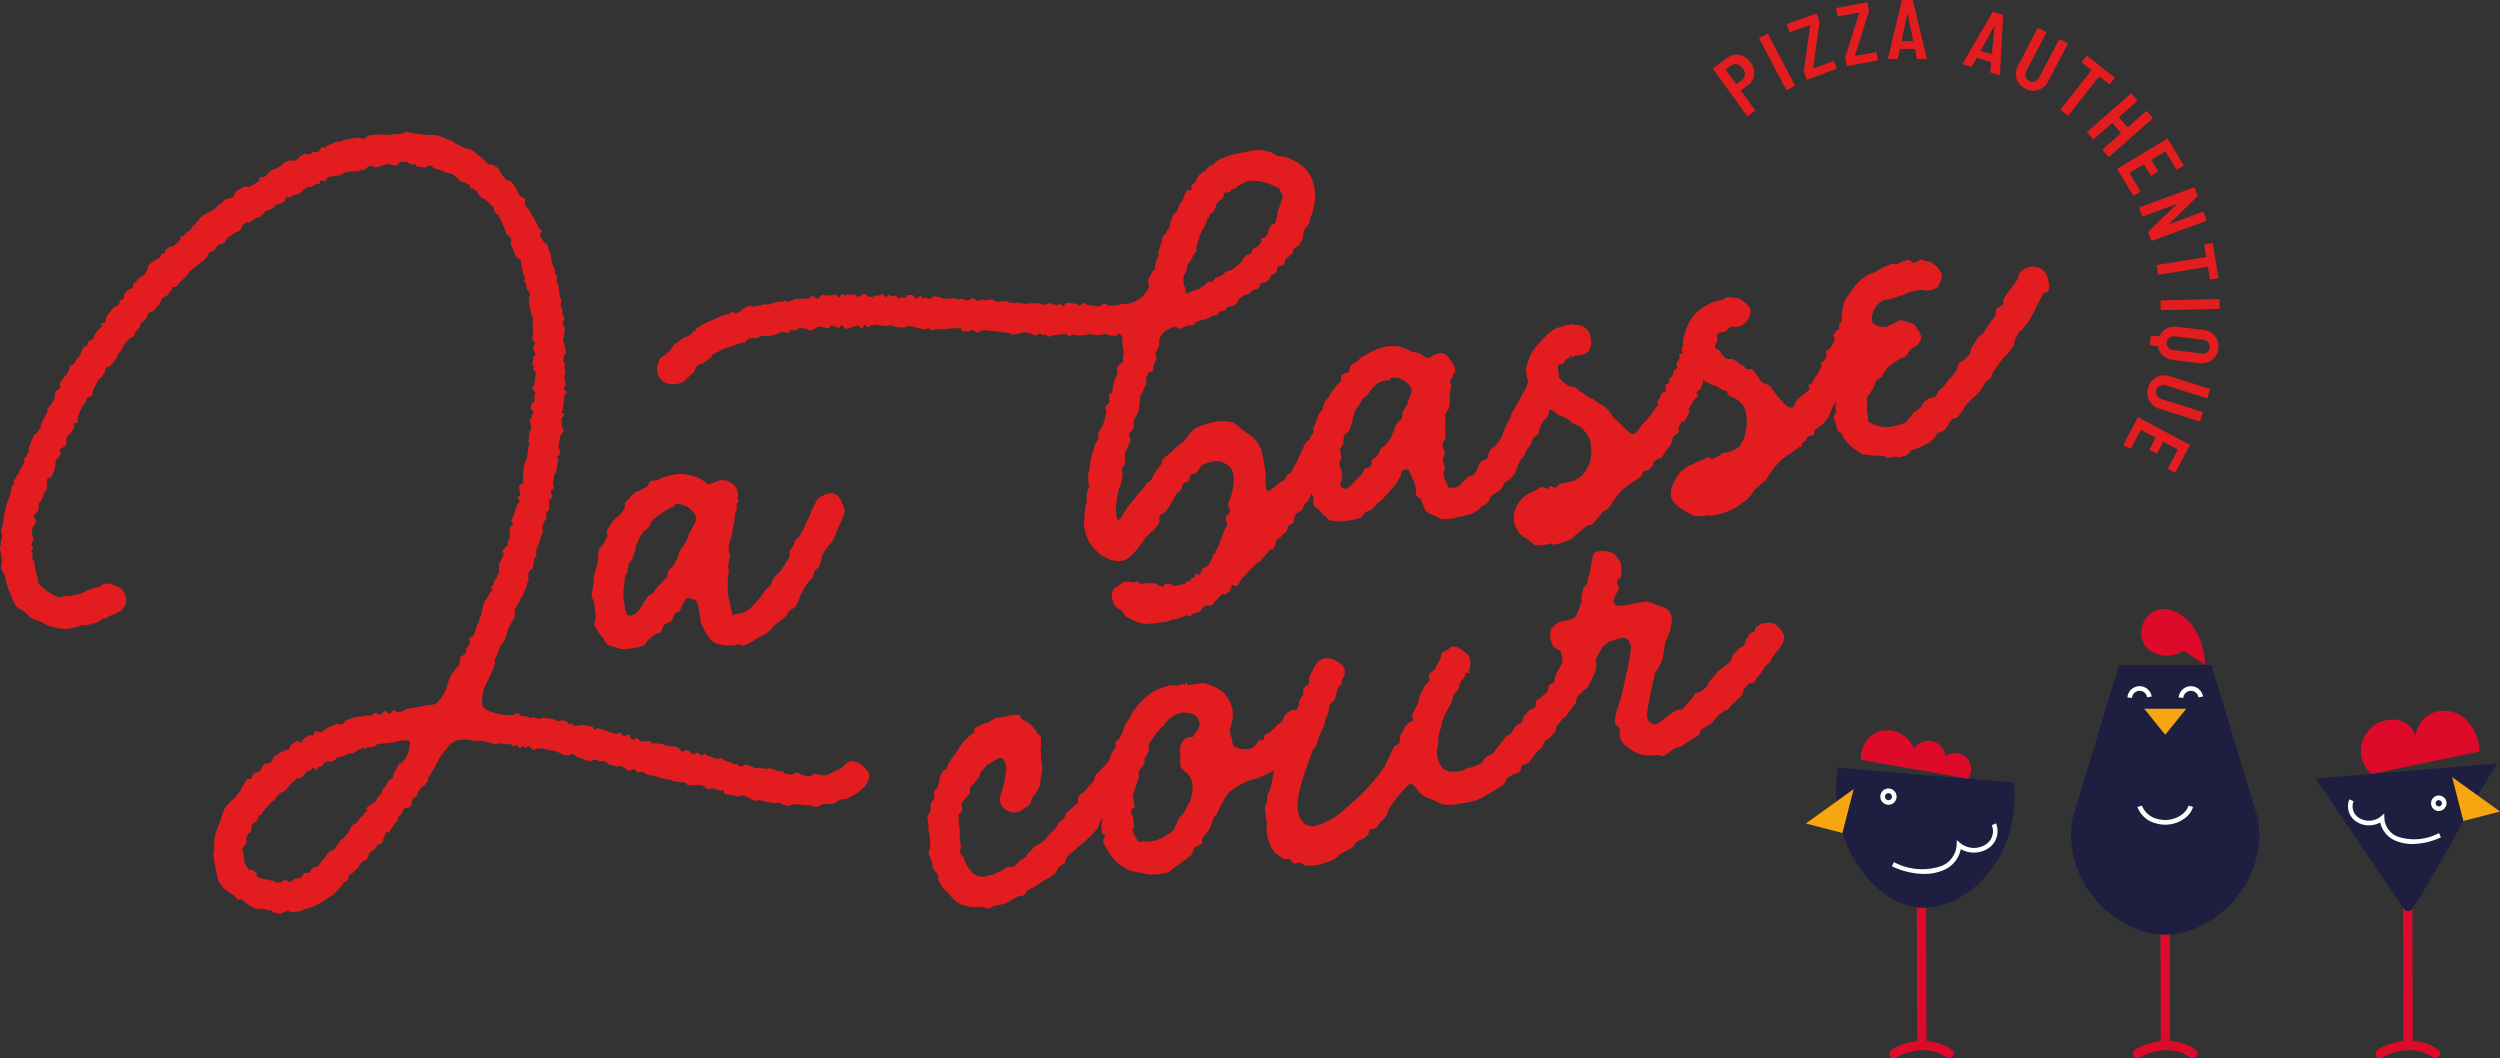 <svg xmlns="http://www.w3.org/2000/svg" xmlns:xlink="http://www.w3.org/1999/xlink" id="Groupe_10027" data-name="Groupe 10027" width="291.788" height="123.518" viewBox="0 0 291.788 123.518"><rect x="0" y="0" width="291.788" height="123.518" fill="#333333" stroke="none"/><defs><clipPath id="clip-path"><rect id="Rectangle_13561" data-name="Rectangle 13561" width="291.788" height="123.518" transform="translate(0 0)" fill="none"></rect></clipPath></defs><g id="Groupe_10026" data-name="Groupe 10026" clip-path="url(#clip-path)"><path id="Trac&#xE9;_42192" data-name="Trac&#xE9; 42192" d="M203.026,6.417a2.086,2.086,0,0,1,1.292.885,1.976,1.976,0,0,1,.416,1.447,1.75,1.75,0,0,1-.754,1.219l-.773.56a.042.042,0,0,0-.01.067l1.606,2.213a.106.106,0,0,1-.027.167l-.735.533a.106.106,0,0,1-.167-.026l-3.913-5.394a.1.1,0,0,1,.026-.166l1.6-1.157a1.786,1.786,0,0,1,1.444-.348m.616,2.342a1.1,1.1,0,0,0-.245-.774,1.116,1.116,0,0,0-.663-.477.859.859,0,0,0-.715.164l-.579.42a.043.043,0,0,0-.011.068l1.185,1.633a.042.042,0,0,0,.067.01l.58-.42a.875.875,0,0,0,.381-.624" fill="#e31d1f"></path><path id="Trac&#xE9;_42193" data-name="Trac&#xE9; 42193" d="M208.454,10.431,205.36,4.556a.106.106,0,0,1,.051-.161l.8-.423a.106.106,0,0,1,.162.05L209.468,9.9a.105.105,0,0,1-.05.161l-.8.423a.1.1,0,0,1-.161-.05" fill="#e31d1f"></path><path id="Trac&#xE9;_42194" data-name="Trac&#xE9; 42194" d="M210.835,9.194l-.269-.741a.378.378,0,0,1-.02-.159l.727-5.334c0-.042-.017-.057-.054-.044l-2.243.817a.106.106,0,0,1-.153-.072l-.262-.718a.105.105,0,0,1,.071-.153L211.909,1.6a.105.105,0,0,1,.153.072l.274.752a.491.491,0,0,1,.019.157l-.728,5.335c0,.043.017.057.053.044l2.246-.816a.105.105,0,0,1,.153.071l.257.707a.105.105,0,0,1-.072.153l-3.276,1.192a.1.1,0,0,1-.153-.071" fill="#e31d1f"></path><path id="Trac&#xE9;_42195" data-name="Trac&#xE9; 42195" d="M215.512,7.6l-.142-.775a.417.417,0,0,1,.008-.159l1.608-5.139c.008-.042-.007-.06-.046-.052l-2.349.43a.1.1,0,0,1-.139-.1l-.138-.751a.105.105,0,0,1,.1-.139l3.43-.629a.106.106,0,0,1,.139.1l.144.788a.446.446,0,0,1-.007.159l-1.608,5.138c-.009.043.006.06.046.052l2.349-.43a.106.106,0,0,1,.139.1l.135.74a.105.105,0,0,1-.1.139l-3.43.628a.105.105,0,0,1-.139-.1" fill="#e31d1f"></path><path id="Trac&#xE9;_42196" data-name="Trac&#xE9; 42196" d="M223.714,6.781l-.206-1.027a.039.039,0,0,0-.018-.035.074.074,0,0,0-.042-.012l-1.66,0a.079.079,0,0,0-.041.012.04.04,0,0,0-.018.036l-.212,1.027a.115.115,0,0,1-.132.108l-.907,0c-.088,0-.12-.043-.1-.131L221.953.11A.124.124,0,0,1,222.085,0l1.05,0a.114.114,0,0,1,.132.107l1.617,6.647.012.048c0,.055-.036.083-.106.084l-.945,0a.123.123,0,0,1-.131-.107m-1.773-2a.042.042,0,0,0,.036.018l1.29,0c.023,0,.035-.015.035-.047l-.641-3.139q-.012-.036-.024-.036t-.024.036l-.672,3.142a.022.022,0,0,0,0,.03" fill="#e31d1f"></path><path id="Trac&#xE9;_42197" data-name="Trac&#xE9; 42197" d="M232.289,8.348l.1-1.042a.038.038,0,0,0-.008-.04.068.068,0,0,0-.035-.023l-1.59-.478a.073.073,0,0,0-.044,0,.041.041,0,0,0-.028.029l-.5.922a.116.116,0,0,1-.157.066l-.87-.262c-.084-.025-.1-.076-.053-.153l3.434-5.914a.122.122,0,0,1,.156-.065l1.007.3a.114.114,0,0,1,.1.14l-.38,6.831,0,.05c-.017.053-.059.069-.128.049l-.9-.272a.122.122,0,0,1-.1-.14m-1.118-2.424a.038.038,0,0,0,.029.027l1.235.371c.023.007.04-.005.049-.036l.3-3.189q0-.037-.012-.042c-.008,0-.018.008-.033.028L231.18,5.895c-.01.005-.013.015-.009.029" fill="#e31d1f"></path><path id="Trac&#xE9;_42198" data-name="Trac&#xE9; 42198" d="M235.364,9.159a2.123,2.123,0,0,1,.231-1.611l2.2-4.2a.105.105,0,0,1,.161-.05l.8.42a.107.107,0,0,1,.051.163l-2.241,4.271a1.154,1.154,0,0,0-.149.772.751.751,0,0,0,.412.526.767.767,0,0,0,.678.046,1.16,1.16,0,0,0,.55-.561l2.24-4.273a.107.107,0,0,1,.162-.051l.8.422a.106.106,0,0,1,.051.161l-2.2,4.2a2.128,2.128,0,0,1-1.194,1.107,1.918,1.918,0,0,1-1.548-.173,1.89,1.89,0,0,1-1.011-1.17" fill="#e31d1f"></path><path id="Trac&#xE9;_42199" data-name="Trac&#xE9; 42199" d="M246.77,9.164l-.474.6a.1.1,0,0,1-.167.02l-1.079-.85a.043.043,0,0,0-.067.008l-3.541,4.492a.106.106,0,0,1-.168.02l-.712-.561a.106.106,0,0,1-.021-.168l3.542-4.493a.043.043,0,0,0-.008-.067l-1.032-.813a.106.106,0,0,1-.019-.168l.472-.6a.106.106,0,0,1,.168-.021L246.749,9a.1.1,0,0,1,.021.167" fill="#e31d1f"></path><path id="Trac&#xE9;_42200" data-name="Trac&#xE9; 42200" d="M250.613,13.021l.6.681a.105.105,0,0,1-.011.168l-4.994,4.392a.107.107,0,0,1-.17-.011l-.6-.681a.105.105,0,0,1,.011-.168l2.09-1.838a.042.042,0,0,0,0-.067l-.978-1.112a.042.042,0,0,0-.067-.005l-2.09,1.837a.105.105,0,0,1-.168-.01l-.6-.682a.1.1,0,0,1,.011-.168l5-4.392a.1.1,0,0,1,.168.011l.6.681a.105.105,0,0,1-.011.168l-2.08,1.83a.041.041,0,0,0-.005.067l.978,1.113a.042.042,0,0,0,.067,0l2.08-1.828a.106.106,0,0,1,.169.011" fill="#e31d1f"></path><path id="Trac&#xE9;_42201" data-name="Trac&#xE9; 42201" d="M253.981,19.729,252.762,17.7a.042.042,0,0,0-.066-.017l-1.576.948a.042.042,0,0,0-.015.066l.732,1.217a.106.106,0,0,1-.041.165l-.654.393a.106.106,0,0,1-.165-.04l-.732-1.218a.042.042,0,0,0-.065-.016l-1.6.961a.042.042,0,0,0-.016.065l1.219,2.026a.106.106,0,0,1-.04.164l-.644.388a.107.107,0,0,1-.165-.041l-1.773-2.947a.1.1,0,0,1,.041-.163l5.688-3.425a.106.106,0,0,1,.164.042l1.773,2.946a.106.106,0,0,1-.04.164l-.645.387a.105.105,0,0,1-.164-.04" fill="#e31d1f"></path><path id="Trac&#xE9;_42202" data-name="Trac&#xE9; 42202" d="M257.2,24.809l.309.841a.105.105,0,0,1-.07.153l-6.233,2.289a.106.106,0,0,1-.153-.072l-.317-.862a.133.133,0,0,1,.044-.157l3.241-3.123a.038.038,0,0,0,.01-.043c-.005-.015-.019-.017-.041-.01l-3.83,1.419a.105.105,0,0,1-.153-.07l-.308-.841a.1.1,0,0,1,.071-.153l6.232-2.289a.1.1,0,0,1,.152.071l.314.852a.131.131,0,0,1-.045.156L253.2,26.1a.036.036,0,0,0-.01.042c.005.015.019.018.042.01l3.818-1.415a.105.105,0,0,1,.153.071" fill="#e31d1f"></path><path id="Trac&#xE9;_42203" data-name="Trac&#xE9; 42203" d="M258.812,32.5l-.755.124a.105.105,0,0,1-.136-.1l-.223-1.354a.043.043,0,0,0-.055-.04L252,32.057a.107.107,0,0,1-.138-.1l-.147-.9a.106.106,0,0,1,.1-.138L257.457,30a.043.043,0,0,0,.039-.055l-.213-1.3a.105.105,0,0,1,.1-.137l.755-.124a.105.105,0,0,1,.137.1l.638,3.877a.107.107,0,0,1-.1.137" fill="#e31d1f"></path><path id="Trac&#xE9;_42204" data-name="Trac&#xE9; 42204" d="M252.282,35.058l6.637-.156a.1.1,0,0,1,.122.116l.021.908a.1.1,0,0,1-.116.122l-6.637.156a.107.107,0,0,1-.123-.117l-.022-.908a.106.106,0,0,1,.118-.121" fill="#e31d1f"></path><path id="Trac&#xE9;_42205" data-name="Trac&#xE9; 42205" d="M258.179,42.017a2.061,2.061,0,0,1-1.55.356l-2.93-.35a2.217,2.217,0,0,1-1.232-.508,1.688,1.688,0,0,1-.564-1.066.068.068,0,0,0-.055-.042l-.829-.1a.1.1,0,0,1-.1-.132l.109-.913a.105.105,0,0,1,.133-.1l.83.1a.067.067,0,0,0,.063-.028,1.724,1.724,0,0,1,.8-.884,2.2,2.2,0,0,1,1.311-.2l2.929.349a2.081,2.081,0,0,1,1.425.707,1.866,1.866,0,0,1,.383,1.47,1.885,1.885,0,0,1-.721,1.345m-1.3-.769a.988.988,0,0,0,.707-.137.759.759,0,0,0,.314-.558.739.739,0,0,0-.174-.61,1.008,1.008,0,0,0-.656-.3l-3.165-.379a1.037,1.037,0,0,0-.72.131.82.82,0,0,0-.133,1.169,1.008,1.008,0,0,0,.661.3Z" fill="#e31d1f"></path><path id="Trac&#xE9;_42206" data-name="Trac&#xE9; 42206" d="M251.713,44a2.122,2.122,0,0,1,1.626-.058l4.523,1.425a.105.105,0,0,1,.077.149l-.272.866a.106.106,0,0,1-.15.079l-4.6-1.45a1.142,1.142,0,0,0-.786-.01.752.752,0,0,0-.445.5.766.766,0,0,0,.076.675,1.14,1.14,0,0,0,.649.442l4.6,1.45a.106.106,0,0,1,.078.15l-.272.866a.107.107,0,0,1-.151.078l-4.522-1.425a2.132,2.132,0,0,1-1.3-.979A2.122,2.122,0,0,1,251.713,44" fill="#e31d1f"></path><path id="Trac&#xE9;_42207" data-name="Trac&#xE9; 42207" d="M253.061,54.6l1.111-2.086a.043.043,0,0,0-.02-.065l-1.622-.865a.044.044,0,0,0-.066.02l-.667,1.255a.106.106,0,0,1-.162.049l-.674-.359a.106.106,0,0,1-.05-.162l.669-1.254a.043.043,0,0,0-.02-.064l-1.645-.876a.043.043,0,0,0-.065.02L248.739,52.3a.106.106,0,0,1-.162.049l-.663-.354a.1.1,0,0,1-.05-.161l1.616-3.036a.106.106,0,0,1,.162-.049l5.86,3.12a.105.105,0,0,1,.05.161l-1.617,3.036a.105.105,0,0,1-.161.05l-.664-.354a.106.106,0,0,1-.049-.162" fill="#e31d1f"></path><path id="Trac&#xE9;_42208" data-name="Trac&#xE9; 42208" d="M100.663,89.366c.372.371.81.749.808,1.231a2.136,2.136,0,0,1-.668,1.3,5.75,5.75,0,0,1-1.845,1.257c-.239.129-.58.079-.886.2s-.576.408-.957.476c-.34.06-.674-.014-.973.018s-.588.333-.891.344c-.263,0-.541-.195-.823-.188a7.149,7.149,0,0,1-.885-.07,7.974,7.974,0,0,0-.87-.071c-.261,0-.557.241-.827.2-.512-.1-.478-.271-.991-.366-.3-.056-.325.086-.628.036a4.676,4.676,0,0,0-.533-.1c-.22,0-.553-.141-1.008-.235-.3-.052-.32.1-.624.064s-.59-.408-.951-.475a1.6,1.6,0,0,0-.464-.147c-.157-.016-.347.2-.489.138a2.353,2.353,0,0,1-.612-.19,6.415,6.415,0,0,1-.934-.1c-.092-.028-.1-.421-.215-.444s-.241.071-.332.046c-.229-.048-.5-.193-.873-.3-.094-.027-.235.087-.348.064s-.269.04-.361.013c-.1-.069-.159-.3-.29-.3a.485.485,0,0,1-.309-.114c-.135-.02-.294-.027-.429-.045a2.557,2.557,0,0,1-.5-.009,4.447,4.447,0,0,1-.643.061c-.143-.063-.236-.294-.371-.313a2.955,2.955,0,0,1-.487-.066,5.1,5.1,0,0,1-.885-.111c-.134-.02-.212-.153-.324-.176s-.266.023-.358,0a1.411,1.411,0,0,0-.74-.149,1.507,1.507,0,0,0-.734-.248.5.5,0,0,0-.324-.1.753.753,0,0,1-.4-.048c-.178-.013-.4-.236-.773-.345-.142-.062-.305.05-.461.034s-.271-.3-.413-.36c-.3-.061-.359.248-.66.193-.186-.055-.312-.294-.451-.335a3.951,3.951,0,0,1-.4-.2c-.193-.1-.438.065-.615.053a1.978,1.978,0,0,0-.584-.205c-.262,0-.485-.348-.811-.464-.143-.063-.344.043-.474.045s-.251-.126-.435-.181c-.093-.027-.224.025-.336,0s-.273.193-.365.166c-.228-.048-.533-.163-.9-.271a2.065,2.065,0,0,0-.586-.179c-.135-.021-.29-.366-.56-.406-.134-.019-.306.149-.458.154a1.559,1.559,0,0,1-.518-.021c-.415-.123-.388-.211-.8-.342a2.4,2.4,0,0,0-.623-.182c-.27-.04-.494-.1-.671-.108-.135-.02-.253-.121-.388-.14s-.3.023-.475.011c-.229-.048-.481.178-.683.148s-.364-.391-.591-.437c-.1-.018-.14.206-.241.191-.134-.021-.238-.153-.351-.176s-.284.238-.418.218-.226-.343-.361-.361-.293.2-.384.172c-.135-.019-.231-.257-.365-.275s-.285.054-.42.035a5.227,5.227,0,0,0-.683-.12c-.135-.02-.255.073-.364.071a2.674,2.674,0,0,1-.358-.015c-.17.03-.435-.156-.789-.18a6.619,6.619,0,0,0-.768-.177,4.92,4.92,0,0,1-.752.009,4.492,4.492,0,0,0-2.114-.056,2.485,2.485,0,0,0-1.139.937,7.581,7.581,0,0,0-1.028,1.441,13.12,13.12,0,0,1-1.079,1.876c-.1.151-.037.429-.145.558s-.189.231-.259.331c-.183.262-.335.155-.529.41-.077.057-.059.162-.09.233s-.163.116-.233.217a4.55,4.55,0,0,1-.142.475c-.084.146-.337.207-.483.364-.1.192-.055.637-.348.952-.071.1-.321,0-.377.058s-.241.061-.31.162c-.183.263-.127.307-.3.576-.063.142-.2.212-.31.34s-.063.36-.132.46c-.1.15-.258.269-.383.423a4.022,4.022,0,0,0-.265.4,4.43,4.43,0,0,0-.31.513c-.052.074-.223-.078-.285-.011-.191.166-.207.466-.329.641s-.138.468-.277.668c-.155.115-.437.1-.524.221s-.111.3-.223.41c-.225.214-.486.265-.556.366-.324.36-.133.537-.466.888-.112.108-.41.116-.549.316a.89.89,0,0,1-.2.225c-.077.056-.091.205-.16.3s-.173.206-.281.334-.289.206-.393.357c-.112.106-.3.15-.43.283s-.064.431-.176.538a.765.765,0,0,1-.21.217c-.06.033-.172.026-.242.126a7.464,7.464,0,0,1-1.24,1.381c-.463.345-1.017.688-1.609,1.056a7.722,7.722,0,0,1-1.76.67,4.022,4.022,0,0,1-.559.242c-.17.031-.344.041-.513.071-.127.022-.278-.022-.425,0s-.311-.112-.446-.131c-.34.06-.659.335-.945.32s-.579-.125-.848-.164c-.071-.014-.02-.276-.091-.289-.043.007-.121.162-.166.149s-.079-.083-.12-.075c-.27-.04-.533-.162-.8-.179a2.331,2.331,0,0,1-.846-.054,3.341,3.341,0,0,1-.87-.493c-.247-.152-.436-.389-.678-.519-.078-.048-.113,0-.195-.047-.064-.032-.137.115-.2.08-.251-.175-.409-.461-.637-.638a4.609,4.609,0,0,1-.881-.576,4.166,4.166,0,0,1-.753-.91c-.145-.325-.127-.7-.264-.98a5.586,5.586,0,0,1-.17-1.036,3.584,3.584,0,0,1-.184-1.063c-.012-.305.1-.628.083-.954a4.157,4.157,0,0,1,.019-1,5.565,5.565,0,0,1,.5-1.555.362.362,0,0,1,.087-.27c.132-.242.151-.559.276-.844a8.338,8.338,0,0,1,.369-.912,7.477,7.477,0,0,1,.546-.64c.158-.225.486-.367.7-.624.026-.092.136-.183.24-.333s.2-.3.326-.452.154-.434.337-.641c.189-.166.2-.457.333-.59s.454-.073.609-.187c.07-.1.032-.364.187-.479.181-.208.578-.161.768-.327s.236-.568.5-.79c.189-.165.567-.115.778-.283s.274-.573.549-.753A3.541,3.541,0,0,1,32.46,88c.2-.123.4-.2.553-.317s.42-.092.617-.214.223-.481.382-.574.324-.207.522-.329a.586.586,0,0,1,.242-.084c.042-.008.224.227.3.17.2-.123.278-.395.46-.47s.331-.249.536-.329a.417.417,0,0,1,.222-.05c.041-.008.188.124.266.068s.012-.36.094-.4a1.148,1.148,0,0,0,.237-.115c.161-.073.477.17.639.1s.288-.285.493-.364a2.329,2.329,0,0,1,.619-.309,5.993,5.993,0,0,0,.62-.315c.127-.023.293.153.371.1.155-.044.163,0,.319-.039.2-.081.331-.441.54-.5s.394-.137.6-.217a2.568,2.568,0,0,1,1.136-.169,1.334,1.334,0,0,0,.477-.132c.283-.069.317.084.6.033.169-.03.274-.289.44-.341s.44.253.654.214.357-.419.509-.424.372.348.585.31.333-.414.468-.393c.257-.029.3.274.553.229.17-.03.33-.109.5-.139s.328-.28.548-.276c.806-.143,1.454-.242,1.96-.354s1.057-.042,1.4-.3a4.1,4.1,0,0,0,.934-1.2c.283-.488.395-1.312.853-2.182a2.733,2.733,0,0,0,.448-.591c.069-.1.169-.159.2-.229s.132-.131.2-.232a3.032,3.032,0,0,0,.176-.95c.1-.15.538-.214.62-.491.069-.1-.008-.276.033-.414s.193-.216.255-.358a2.242,2.242,0,0,0,.2-.378c.062-.142-.145-.387-.075-.488.149-.316.425-.191.565-.511a5.663,5.663,0,0,0,.245-.714c.069-.1.038-.249.083-.366s.153-.212.216-.355c.069-.1.041-.266.082-.4a1.209,1.209,0,0,1,.172-.355c.15-.316.027-.369.167-.69.062-.142.058-.42.167-.791.124-.284.363-.465.418-.651.061-.141.2-.267.257-.432s.275-.291.33-.476c.027-.092-.241-.295-.205-.346s.249-.016.276-.109a1.728,1.728,0,0,0,.076-.408c.023-.112.161-.175.224-.318a1.842,1.842,0,0,0,.286-.666.754.754,0,0,0,.142-.356c0-.109-.072-.216-.009-.358s-.047-.314-.023-.428.185-.236.24-.422a5.22,5.22,0,0,1,.294-.589c.062-.143-.158-.349-.133-.463s.184-.225.247-.368.339-.212.363-.326,0-.213.024-.307a6.337,6.337,0,0,1,.269-.751c.026-.092-.1-.253-.076-.367s.018-.222.045-.315c.019-.135.038-.268.059-.4s.263-.212.319-.4c.068-.1-.238-.284-.235-.4s.145-.233.214-.334a6.05,6.05,0,0,0,.24-.8c.07-.1.174-.2.177-.311a.5.5,0,0,1,.054-.312c.055-.184.285-.319.305-.455s-.249-.33-.229-.465c.069-.1.32-.185.32-.316s-.127-.274-.063-.417c.025-.092-.1-.194-.1-.326a.79.79,0,0,1,.157-.4c.027-.093.279-.146.268-.209s.008-.082.036-.176c.11-.51-.071-.548.036-1.059a6.7,6.7,0,0,1,.116-.938,1.874,1.874,0,0,0,.255-.58,2.438,2.438,0,0,0,.138-.737,5.671,5.671,0,0,1,.116-.73c.019-.134.093-.246.117-.361s-.206-.267-.178-.36c.018-.135.1-.25.123-.385s-.035-.28-.015-.414c.039-.27.266-.462.236-.632a2.823,2.823,0,0,0-.027-.429c-.006-.152-.135-.334-.115-.469.055-.184.222-.325.213-.5s.192-.328.247-.513c-.014-.084-.211-.189-.2-.257s-.156-.167-.171-.252a1.687,1.687,0,0,0,.113-.444c0-.131.326-.216.389-.359.026-.092-.066-.245-.062-.355a1.153,1.153,0,0,1,.042-.3c-.014-.085.08-.2.08-.327s-.311-.265-.333-.392c.014-.4.241-.391.249-.791.013-.589.138-.595.122-1.185-.023-.126-.343-.242-.315-.335-.016-.085.108-.162.114-.251s-.152-.174-.168-.259c0-.494.1-.494.1-.988-.016-.085.279-.09.293-.136s-.114-.174-.129-.259c0-.219-.212-.406-.219-.579s.269-.358.238-.528c.02-.135-.252-.319-.3-.573.009-.438.12-.749.09-.919a1.35,1.35,0,0,0-.061-.419c-.026-.147.039-.3.016-.429-.057-.318.086-.343.029-.661-.023-.128-.217-.222-.217-.353a1.693,1.693,0,0,0-.055-.32A2.78,2.78,0,0,1,61.892,36c0-.152-.126-.245-.141-.331-.046-.254.044-.27,0-.524-.085-.478.141-.518.056-1-.03-.169-.311-.283-.338-.432a2.183,2.183,0,0,0-.061-.548c-.053-.219-.232-.187-.271-.41-.016-.085.239-.3.214-.321s-.076.057-.091-.029a3.949,3.949,0,0,0-.224-.547,5.019,5.019,0,0,1-.109-.575c-.164-.466-.015-.521-.188-.984-.015-.085-.25-.072-.282-.131s-.177-.091-.193-.176c-.065-.12-.147-.339-.291-.664a2.325,2.325,0,0,1-.121-.358c-.042-.1-.16-.184-.225-.305-.012-.03.045-.037.03-.066-.124-.2.048-.5-.011-.712s-.364-.322-.487-.52a6.825,6.825,0,0,1-.267-.675,6.653,6.653,0,0,0-.294-.655c-.15-.267-.086-.308-.247-.568a.819.819,0,0,1-.187-.346c-.044-.123-.279-.168-.386-.28-.116-.154-.057-.47-.2-.642s-.36-.319-.533-.551c-.281-.344-.786-.509-1.15-.838-.108-.112-.165-.448-.464-.658-.2-.139-.444-.147-.551-.259-.1-.069.005-.267-.023-.306s-.189-.038-.289-.108c-.257-.217-.606-.2-.8-.3-.157-.147-.266-.354-.458-.451s-.334-.342-.568-.431c-.242-.131-.538-.083-.729-.181a3.4,3.4,0,0,0-.55-.239,5.4,5.4,0,0,1-.66-.173c-.21-.072-.383-.339-.609-.388-.135-.019-.422.237-.776.211-.269-.039-.494-.062-.67-.075-.135-.019-.229-.253-.342-.277s-.256.047-.391.027c-.236-.089-.43-.307-.6-.277a1.894,1.894,0,0,0-.668-.017c-.191.035-.378.415-.6.41-.1-.008-.1,0-.2-.013-.22,0-.432-.185-.669-.166s-.461.172-.715.217c-.35.063-.336.094-.682.174-.119.066-.422-.227-.761-.166-.213.037-.389.391-.644.437a3.765,3.765,0,0,0-.689.156c-.347.078-.369-.013-.719.049a4.576,4.576,0,0,0-.766.142c-.17.031-.436.2-.844.357a1.055,1.055,0,0,0-.534.089,3.118,3.118,0,0,0-.611.067c-.162.073-.229.4-.434.484-.077.058-.272-.14-.4-.118-.119.066-.137.373-.239.412a2.022,2.022,0,0,1-.359.059,6.708,6.708,0,0,0-.654.351c-.128.022-.289-.034-.409.03s-.229.149-.349.213c-.078.059-.133.2-.252.265a2.044,2.044,0,0,0-.274.234,1.845,1.845,0,0,1-.659.146,2.06,2.06,0,0,1-.405.293c-.123.044-.3-.076-.38-.019-.239.13-.265.456-.377.564a2.739,2.739,0,0,1-.886.316,1.019,1.019,0,0,0-.253.292c-.2.125-.362.244-.5.311s-.353.05-.507.165c-.12.065-.159.266-.279.33s-.164.206-.24.263c-.12.065-.28.079-.4.144s-.234.061-.312.117a.644.644,0,0,1-.316.216.525.525,0,0,0-.258.229c-.12.066-.351-.042-.47.022a2.82,2.82,0,0,0-.3.206c-.155.116-.147.407-.263.493s-.176.232-.288.339c-.077.059-.249.014-.326.071s-.155.112-.232.168c-.191.165-.454.254-.664.422s-.255.526-.452.648c-.191.165-.538.123-.727.288s-.285.45-.474.614c-.2.124-.505.15-.644.349-.07.1-.027.325-.142.41a3.726,3.726,0,0,0-.313.305,2.282,2.282,0,0,1-.549.386,2.662,2.662,0,0,1-.644.559,4.781,4.781,0,0,0-.688.612c-.071.1-.094.256-.154.288a.443.443,0,0,0-.167.166c-.148.157-.366.332-.59.546-.155.115-.25.357-.475.571-.07.1-.355.015-.445.118s-.109.286-.221.394a2.447,2.447,0,0,0-.389.515c-.112.108-.437.146-.611.4a2.948,2.948,0,0,1-.179.341c-.092.1-.11.285-.222.392-.3.315-.479.548-.592.655-.224.215-.53.224-.6.323-.112.108-.133.391-.307.64a3.956,3.956,0,0,1-.659.584c-.07.1.023.333-.05.412a2.123,2.123,0,0,0-.238.244c-.112.108-.216.212-.306.316s-.061.277-.13.377c-.21.3-.391.173-.6.473-.069.1-.182.17-.252.269s-.178.156-.248.255c-.147.158-.212.483-.421.782a3.716,3.716,0,0,0-.436.532c-.07.1-.042.295-.132.4a3.207,3.207,0,0,0-.235.293c-.07.1-.168.179-.238.279s-.152.2-.222.3c-.112.108-.453.078-.535.223s.007.4-.1.551c-.071.1-.2.143-.216.189s.017.136-.052.235c-.147.158-.373.267-.47.459-.251.381-.215.4-.466.786a2.433,2.433,0,0,1-.184.426c-.088.126-.027.335-.089.478a1.61,1.61,0,0,0-.161.239c-.031.071-.355.016-.424.116-.1.193-.119.416-.22.587s-.294.319-.433.518c-.057.1.015.142-.041.244a2.234,2.234,0,0,0-.31.644c-.07.1-.028.252-.094.372s.047.349-.015.491c-.069.1-.371.085-.436.206s.08.368.01.468a3.372,3.372,0,0,0-.353.621c-.07.1-.367.2-.491.488-.11.37.022.748-.083.9-.063.142-.333.158-.4.278s-.253.142-.323.241.159.372.114.488-.182.185-.209.277c-.136.322-.251.272-.392.592-.062.142.009.46-.1.83-.063.142-.105.3-.171.42s-.059.274-.121.416c-.125.285-.536.323-.606.422-.063.143,0,.355-.044.495s.114.379.051.521c-.069.1-.093.121-.1.209s-.149.2-.218.3a5.776,5.776,0,0,1-.25.707c-.055.186-.3.365-.419.65-.048.228.04.514-.049.749s-.447.39-.494.616.264.53.217.756-.343.4-.39.628c-.017.07-.006.072-.023.143a3.922,3.922,0,0,0-.055.653c-.009.2.2.433.157.66.015.086-.14.164-.142.272s-.074.235-.051.362.175.242.173.351-.235.223-.212.35c0,.1.143.105.135.207a3.215,3.215,0,0,0-.005.619c.034.19.244.349.232.526a10.927,10.927,0,0,0,.2,1.18c.079.206.122.4.2.56s-.046.465.077.661a2.8,2.8,0,0,0,.777.695,2.488,2.488,0,0,0,.818.555,2.61,2.61,0,0,0,.429.234,2.931,2.931,0,0,0,.5.131c.185.056.38-.1.571-.13a3.282,3.282,0,0,1,.623-.034c.211-.037.41-.116.623-.154a3.088,3.088,0,0,0,.627-.134,2.515,2.515,0,0,0,.544-.272,6.256,6.256,0,0,0,.647-.291c.09-.035.1.02.195-.017a2.208,2.208,0,0,1,.624-.145,2.556,2.556,0,0,0,.534-.349,1.77,1.77,0,0,1,1.351.159,1.744,1.744,0,0,1,1.1.75,1.922,1.922,0,0,1,.222,1.409,1.757,1.757,0,0,1-1,1,4.893,4.893,0,0,1-.727.328,3.4,3.4,0,0,0-.647.364c-.09.036-.126-.068-.217-.036-.326.145-.555.418-.8.5s-.532.141-.821.235a6.542,6.542,0,0,1-.92.065c-.3.053-.573.255-.87.308-.3.011-.629.127-.976.144A8.973,8.973,0,0,1,6.622,73.3a6.005,6.005,0,0,1-1.93-.785,4.459,4.459,0,0,1-1.091-.42c-.3-.23-.518-.481-.725-.664-.315-.294-.777-.412-.978-.683a5.365,5.365,0,0,1-.47-.886c-.13-.239-.177-.547-.335-.825a4.876,4.876,0,0,1-.33-1.009C.675,67.78.631,67.5.557,67.211S.2,66.637.137,66.3c-.011-.3.094-.608.066-.889S.166,64.857.164,64.6c0-.065-.133-.065-.132-.13A1.156,1.156,0,0,0,0,64.021c0-.219.139-.448.1-.661s.115-.4.163-.627c.039-.27-.155-.577-.115-.848S.33,61.36.37,61.09c0-.032,0-.029,0-.061a13.705,13.705,0,0,1,.283-1.715c.156-.6.386-1.131.557-1.643a5.228,5.228,0,0,1,.1-.519c.061-.143.016-.347.079-.49.07-.1.3-.112.3-.2s-.177-.271-.107-.372c.027-.092.19-.109.217-.2s.081-.176.109-.27c.062-.142.225-.257.284-.422s.1-.324.159-.466c.054-.184.228-.276.312-.421a4.738,4.738,0,0,0,.162-.468c.069-.1-.019-.267.008-.359s.192-.133.263-.234c.026-.092.025-.213.052-.306s.175-.132.2-.225c.062-.142-.042-.346.022-.488s.107-.325.2-.518c.219-.433.171-.456.386-.89.062-.142.321-.227.461-.427.027-.092.2-.273.324-.558a3.162,3.162,0,0,1,.329-.9,2.32,2.32,0,0,1,.231-.424,2.7,2.7,0,0,0,.226-.473c.069-.1-.032-.265,0-.336s.133-.129.2-.23a2.1,2.1,0,0,0,.4-.526,1.736,1.736,0,0,0,.234-.4c.058-.163-.028-.38.077-.53.056-.1-.07-.161-.02-.266.1-.192.428-.246.55-.422s-.026-.538.106-.781c.027-.092.2-.2.34-.4a2.93,2.93,0,0,1,.313-.4c.1-.15.182-.313.286-.463.1-.192.077-.433.165-.559s.356-.142.46-.291c.157-.225.13-.244.287-.469.139-.2.288-.3.316-.394.3-.458.182-.537.484-.995.062-.142.326-.141.435-.27s.111-.354.215-.5c.07-.1.239-.071.294-.125a1.363,1.363,0,0,0,.246-.223c.105-.15.094-.366.2-.495a3.77,3.77,0,0,0,.241-.365c.07-.1.211-.132.263-.207s.171-.121.242-.221-.121-.39-.064-.444.331.056.4-.045c.287-.412.085-.562.4-.953s.284-.4.609-.762c.069-.1.2-.113.255-.188s.233-.06.3-.161a.891.891,0,0,0,.172-.232c.052-.074.023-.224.093-.324s.331-.1.435-.254-.021-.456.09-.564a3.463,3.463,0,0,1,.4-.387c.129-.132.356-.126.469-.234.119-.065.047-.4.186-.6.077-.058.249-.028.3-.1s.066-.21.136-.31c.294-.315.713-.416.853-.616a1.5,1.5,0,0,1,.158-.222c.056-.053.076-.182.146-.282.112-.107.027-.392.135-.521a2.679,2.679,0,0,1,.424-.365,2.993,2.993,0,0,1,.819-.49c.224-.214.272-.451.35-.509.069-.1.269.011.329-.021s-.051-.307.019-.407c.113-.107.294-.179.424-.312s.454-.055.609-.171c.225-.215.449-.468.716-.691.069-.1,0-.369.081-.406s.237.028.307-.073c.077-.057.195-.224.419-.439.113-.108.316-.148.424-.277s.134-.342.289-.457c.6-.5.482-.642,1.08-1.144a7.1,7.1,0,0,1,.669-.41,4.534,4.534,0,0,0,.75-.416c.12-.064.193-.237.348-.353s.314-.2.448-.314.248-.277.4-.392c.439-.282.576-.076,1.006-.371.146-.157.126-.55.289-.623.448-.267.459-.246.905-.517.24-.13.584.073.662.015.2-.122.365-.229.525-.324s.348-.195.546-.319c.077-.057.039-.2.082-.206s-.012-.217.024-.268c.239-.129.556,0,.626-.1.431-.294.328-.45.771-.726a2.257,2.257,0,0,1,.539-.222,1.584,1.584,0,0,0,.447-.245c.168-.03.246-.241.4-.356.264-.156.278-.156.552-.294.2-.079.673.084,1.068-.162.2-.079.281-.371.448-.423a4.476,4.476,0,0,0,.457-.276c.084-.014.247.169.328.132a1.156,1.156,0,0,1,.261-.049.672.672,0,0,1,.284-.173c.2-.122.441-.044.651-.1s.3-.454.5-.576c.085-.016.242.114.324.077s.113-.191.2-.207a4.918,4.918,0,0,1,.489-.2c.165-.051.331-.147.535-.228a2.736,2.736,0,0,1,.61-.054c.169-.03.311-.22.48-.25.287-.051.288,0,.571-.069a5.967,5.967,0,0,1,.868-.143c.275-.049.564.159.777.121.254-.045.4-.319.52-.384a8.892,8.892,0,0,1,1.1-.1c.736-.042,1.313.07,1.7.044.1-.01.083-.115.179-.123.262,0,.528.027.786,0s.5-.288.726-.241a3.506,3.506,0,0,1,.682.182,4.558,4.558,0,0,1,.6.057.919.919,0,0,0,.462.008,1.173,1.173,0,0,0,.459.112,3.371,3.371,0,0,0,.641.007,4,4,0,0,1,.668.038,7.729,7.729,0,0,1,.908.306,6.288,6.288,0,0,0,.733.3c.234.089.436.312.695.419s.529.279.864.438c.242.133.579.095.842.222a6.309,6.309,0,0,1,.7.57c.2.14.376.286.551.407a4.291,4.291,0,0,1,.421.45,2.036,2.036,0,0,0,.363.262c.188.131.314-.044.495.1a4.446,4.446,0,0,0,.551.324c.175.123.207.454.373.643.207.182.311.458.5.664s.615.2.787.436a6.21,6.21,0,0,1,.86,1.487c.123.2.514.2.608.361s-.031.479.093.675c.056.078,0,.13.007.193s.172.133.23.209c.3.472.611.951.879,1.471a5.245,5.245,0,0,1,.358.715c.087.247.367.39.49.586.026.059-.322.2-.3.263.057.079.029.131.04.195a.819.819,0,0,0,.13.268c.072.163.2.286.271.447s.4.233.481.438a1.755,1.755,0,0,1,.1.468c.079.2.178.379.255.563a3.3,3.3,0,0,1,.079.634c.08.2.094.426.153.634s.251.389.289.6c.028.159-.067.174-.022.329a.943.943,0,0,1,.224.422c.038.213-.065.433-.013.6a3.852,3.852,0,0,1,.212.548c.1.573.045.583.147,1.155.045.255.125.241.17.495.03.17-.086.357-.077.529s.15.334.18.5a1.745,1.745,0,0,1,.018.3,1.084,1.084,0,0,0,.063.274c.045.255.106.244.152.5.037.212-.207.425-.2.577s.243.323.281.534a3.931,3.931,0,0,0-.038.555c.027.148-.112.342-.116.561.015.086-.058.155-.063.243s.105.191.12.275c.013.59.194.585.213,1.174.03.17-.186.295-.214.386,0,.221-.078.436-.069.609s.189.341.177.517a1.149,1.149,0,0,1-.031.257,1.022,1.022,0,0,0,.035.266c.014.086.068.162.051.187s-.023.054-.007.139c-.006.22-.133.433-.119.629s.155.4.108.632A1.5,1.5,0,0,1,66,45c0,.11-.242.209-.227.293-.012.177.338.334.344.486s-.269.341-.273.561a7.907,7.907,0,0,1-.195,1.552c.016.085-.1.138-.108.206s.337.194.351.278c-.055.186-.364.347-.355.52a1.974,1.974,0,0,1,.017.583.715.715,0,0,0,.021.312c.019.107.224.216.2.308-.01.439-.38.742-.426.969a6.526,6.526,0,0,1-.161,1c-.052.3.195.344.145.646-.027.093.015.158.034.264s-.281.16-.308.252c-.063.143.1.356.105.508a1.691,1.691,0,0,1-.11.5,6.709,6.709,0,0,1-.25,1.041c-.028.092-.16.173-.167.261s.033.171.006.263a5.187,5.187,0,0,0-.094.562c-.034.181.132.424.078.609s-.345.25-.331.334c-.055.186.158.47.119.739-.062.142-.383.249-.377.4s.145.338.091.522c-.063.143,0,.314-.036.473s-.252.272-.314.415c-.04.269.041.522-.021.665-.055.185-.258.291-.276.427s-.1.269-.157.453c-.1.193.052.421.04.6-.02.134-.142.338-.223.615a4.313,4.313,0,0,1-.3.94,2.772,2.772,0,0,0-.2.443,2.628,2.628,0,0,1-.093.464c-.028.094.119.235.095.347s-.2.188-.227.28a3.665,3.665,0,0,0-.157.947.86.86,0,0,0-.1.3c-.028.094-.254.127-.28.219s-.154.157-.181.249a2.947,2.947,0,0,0-.049.347c-.062.142.1.345.059.483s-.126.287-.18.47a3.857,3.857,0,0,1-.342.948,5.26,5.26,0,0,1-.217.557c-.072.2-.18.165-.252.369-.19.532-.315.482-.529,1.005a.771.771,0,0,0-.139.363c0,.11.11.214.041.314-.062.142.012.322-.03.459s-.24.232-.3.376a4.468,4.468,0,0,1-.436.86,2.161,2.161,0,0,0-.154.661,1.053,1.053,0,0,0-.185.567c-.063.143-.228.255-.29.4s-.236.256-.291.44c-.194.385-.23.7-.336.848a5.181,5.181,0,0,1-.261.592.517.517,0,0,0-.082.286c-.007.089.1.247.032.346a14.7,14.7,0,0,1-.915,2.1,4.942,4.942,0,0,0-.556,1.8c-.059.535-.1,1.044.4,1.392a6.164,6.164,0,0,0,3.106.673c.142.062.378-.237.647-.2.177.012.3.316.43.336a2.32,2.32,0,0,1,.494.01c.3.055.289.148.592.192.1.015.124-.135.224-.117.227.047.44.171.664.2s.478-.139.706-.091a5.751,5.751,0,0,0,.6.069,3.361,3.361,0,0,1,.966.313c.184.055.414-.139.574-.1a2.847,2.847,0,0,1,.476.153c.092.027.113.305.2.312s.2-.13.294-.1.245.266.513.306a3.177,3.177,0,0,1,1.045-.1c.454.094.8.154.987.21.1.07.139.326.228.331s.22-.2.312-.174a4.826,4.826,0,0,0,.67.162c.369.108.647.27.875.318.3.05.29.108.591.168.142.061.3-.155.449-.159s.287.328.472.383.434-.195.574-.154.141.417.283.481a.887.887,0,0,0,.359.126c.088.005.237-.273.331-.246.142.062.262.39.532.43.142.062.324,0,.48.021s.35-.091.492-.029.228.268.338.271.224-.077.325-.006a3.069,3.069,0,0,1,.84.1c.134.02.244.083.358.107a1.984,1.984,0,0,1,.385.13,2.91,2.91,0,0,1,.859.066c.416.123.323.438.738.561.092.026.261-.209.374-.185s.231.07.325.1c.142.062.275.343.545.383.142.062.313-.2.466-.2s.275.261.417.324.3-.171.413-.167.243.189.385.252c.136.02.26.066.4.087s.225.124.318.153a3.752,3.752,0,0,0,.463.069c.113.023.318-.119.46-.057s.2.252.308.256a.572.572,0,0,1,.312.124,1.473,1.473,0,0,1,.714.271,1.022,1.022,0,0,0,.422.018c.109,0,.146.209.247.279.135.018.311-.068.425-.044s.285-.2.377-.175a7.487,7.487,0,0,0,.781.264c.092.026.191.191.322.19s.291-.125.434-.061c.269.039.512.071.741.119.134.02.25-.068.4-.072a1.191,1.191,0,0,1,.481.129c.3.06.278.144.582.183.177.012.339,0,.475.016s.207.23.3.257a5.169,5.169,0,0,0,.69.15c.227.047.478-.23.719-.229s.464.277.684.282a6.625,6.625,0,0,0,.771.162c.24,0,.459-.293.672-.331.218,0,.451.181.668.166s.457.077.67.039a2.509,2.509,0,0,0,.563-.281c.161-.073.306-.18.468-.252a1.787,1.787,0,0,0,.827-.426c.371-.372.648-.692,1.13-.689a1.785,1.785,0,0,1,1.223.539m-53.5-.656a3.415,3.415,0,0,0,.671-1.829c.028-.333.078-.449-.255-.477a3.963,3.963,0,0,0-1.438.158c-.625.176-1.308.139-1.986.26-.318.056-.285.245-.6.318a6.4,6.4,0,0,1-.773.082c-.043.007-.112.277-.158.263s-.052-.211-.094-.2a1,1,0,0,0-.244.046.623.623,0,0,1-.2.039c-.255.045-.519.4-.927.558-.17.031-.344-.074-.42-.017-.155.045-.13.138-.286.179-.206.08-.384.146-.55.2a4.26,4.26,0,0,0-.51.1,2.93,2.93,0,0,1-.586.446c-.112.108-.49-.058-.814.088a.336.336,0,0,1-.181.066c-.064.011-.058.289-.135.347-.162.072-.334.111-.474.18s-.192.251-.312.316c-.078.057-.287-.254-.35-.243s-.135.177-.211.235a1.347,1.347,0,0,1-.456.17c-.146.047-.22.257-.332.366-.155.114-.247.305-.383.4s-.4.018-.557.133a1.216,1.216,0,0,0-.176.133.314.314,0,0,1-.1.111,2.753,2.753,0,0,0-.554.523c-.169.162-.257.425-.453.548-.224.214-.544.252-.712.413s-.3.331-.453.448c-.07.1-.07.3-.13.33s-.172-.016-.241.085c-.155.114-.226.279-.32.361s-.157.189-.269.3c-.071.1-.192.177-.3.326a2.557,2.557,0,0,1-.327.385c-.028.092-.05.229-.087.259s-.192-.046-.262.055c-.139.2-.146.473-.268.648s-.436.222-.533.415c-.14.2,0,.531-.1.724s-.347.291-.4.475c-.028.093-.124.169-.193.269-.055.185.112.416.071.554a1.251,1.251,0,0,1-.221.342c-.012.177-.316.31-.31.464s.152.335.149.556c.083.466.066.847.147,1.052a3.278,3.278,0,0,0,.5.833c.1.069.369-.034.473.058a1.182,1.182,0,0,0,.32.236c.08.045.068.087.143.14s-.108.314-.033.366a5.209,5.209,0,0,0,.906.3c.092.028.217,0,.352.018s.285.136.462.148a.29.29,0,0,1,.172.022c.045.013.1.05.147.043.1.008.071.085.17.106a1.814,1.814,0,0,0,.587.014c.172-.009.314-.27.449-.249.212-.038.454.25.645.216s.347-.312.552-.391a3.312,3.312,0,0,0,.633-.067c.184-.076.228-.423.425-.545.154-.115.485.021.64-.094s.191-.439.388-.561.5-.074.65-.21.233-.352.381-.51a3.191,3.191,0,0,1,.426-.489c.112-.108.133-.279.225-.383a4.212,4.212,0,0,1,.291-.328c.07-.1.282-.064.357-.143s.241-.105.311-.205a3.034,3.034,0,0,1,.181-.338c.09-.1.193-.208.3-.316.07-.1.044-.259.1-.313s.215-.039.286-.139c.325-.359.319-.365.639-.729.139-.2.17-.547.4-.719a2.079,2.079,0,0,1,.206-.258c.074-.079.291-.034.361-.134.146-.156.228-.378.371-.557s.359-.289.506-.446c.058-.071-.017-.127.035-.2.07-.1.252-.065.309-.118s-.117-.324-.047-.423c.243-.351.645-.453.792-.611.069-.1.255-.126.326-.225s.07-.249.14-.348c.236-.337.3-.29.539-.627.069-.1,0-.3.093-.4s.212-.18.283-.279a2.243,2.243,0,0,1,.183-.284c.073-.079.078-.222.148-.321.174-.251.508-.341.572-.483a2.3,2.3,0,0,1,.284-.815c.243-.349.334-.694.489-.808.069-.1.286-.043.338-.118s.117-.16.187-.26" fill="#e31d1f"></path><path id="Trac&#xE9;_42209" data-name="Trac&#xE9; 42209" d="M98.211,58.6c.267.521.487,1,.292,1.38A8.224,8.224,0,0,1,97.9,61.43a4.858,4.858,0,0,1-.254.635c-.11.239-.187.5-.319.741a3.807,3.807,0,0,1-.368.625c-.119.2-.362.349-.493.59s-.313.444-.427.661-.076.532-.207.774a4.4,4.4,0,0,1-.252.685c-.119.2-.4.326-.53.569s-.1.552-.218.747-.4.34-.569.589c-.132.243-.31.431-.428.628s-.194.461-.368.71c-.132.243-.142.532-.26.727a3.976,3.976,0,0,1-.382.674c-.174.25-.5.338-.666.5s-.248.426-.43.631a13.187,13.187,0,0,1-1.218.954c-.182.207-.359.412-.544.6a3.22,3.22,0,0,1-.553.464,2.623,2.623,0,0,1-.7.382,3.364,3.364,0,0,0-.649.372,6.217,6.217,0,0,1-1.377.693c-.085.015-.152-.049-.2-.063s-.149-.142-.233-.127a3.923,3.923,0,0,1-1.679.119,5.478,5.478,0,0,1-.881-.164,2.758,2.758,0,0,1-.779-.526,5.438,5.438,0,0,1-.828-1.341,2.482,2.482,0,0,1-.3-.673c-.067-.251-.02-.529-.107-.776a8.66,8.66,0,0,0-.334-1.591c-.142-.3-.5-.281-.665-.34s-.335-.2-.507-.066a2.737,2.737,0,0,0-.419.57c-.175.251-.22.554-.354.775s-.5.293-.684.5c-.174.251-.176.646-.383.836s-.6.183-.784.389c-.225.216-.211.655-.417.844s-.577.181-.766.346c-.225.215-.474.381-.681.57s-.3.518-.543.648a5.52,5.52,0,0,1-1.662.4,5.139,5.139,0,0,1-.959.043c-.228-.047-.463-.171-.76-.249a1.992,1.992,0,0,1-.874-.305c-.251-.173-.329-.462-.479-.7a5.143,5.143,0,0,1-.574-.759,4.707,4.707,0,0,1-.46-.756c-.094-.289.184-.672.165-1.02-.045-.254-.09-.507-.114-.765s-.044-.505-.047-.767c-.01-.3-.321-.581-.323-.844a5.242,5.242,0,0,1,.105-.81A3.384,3.384,0,0,0,69.279,68a3.255,3.255,0,0,1,.055-.782,4.346,4.346,0,0,1,.216-.769,4.673,4.673,0,0,0,.175-.8c.129-.5.048-1.084.22-1.6.09-.235.444-.388.53-.644a4.512,4.512,0,0,1,.384-.707c.089-.234-.1-.621.034-.864a8.236,8.236,0,0,1,.455-.752,5.289,5.289,0,0,1,.459-.581c.121-.175.469-.242.6-.485.174-.25.329-.444.452-.62s-.032-.6.15-.812.4-.368.56-.551a6.514,6.514,0,0,1,.532-.546c.19-.165.515-.171.729-.32s.457-.219.654-.343.235-.51.45-.658.579-.044.826-.132a6.381,6.381,0,0,1,1.4-.537,5.941,5.941,0,0,1,1.514-.175,6.937,6.937,0,0,1,1.535.32,3.48,3.48,0,0,1,1.129.67c.311.273.516.223.96.012a2.216,2.216,0,0,1,1.467-.242,2.343,2.343,0,0,1,1.158.872,1.886,1.886,0,0,1,.139,1.423c0,.032.241-.03.239,0a1.489,1.489,0,0,0-.3.429c-.063.142.021.331,0,.554s-.177.441-.225.666,0,.487-.039.756-.157.548-.189.858c-.041.271-.092.54-.131.809s-.234.541-.266.851c-.04.27-.092.556-.106.843s.209.583.17.852a8.831,8.831,0,0,1-.221.923c-.041.27.115.56.076.829a7,7,0,0,0-.141.928,3.425,3.425,0,0,1-.011.829c.018.348.023.656.052.935a6.177,6.177,0,0,0,.2.716,6.943,6.943,0,0,0,.239,1.22c.1.222.032.448.082.482.007.043.109-.091.151-.1.064-.011.045-.035.107-.054.2-.079.471-.032.719-.119a2.756,2.756,0,0,0,.759-.341,3.318,3.318,0,0,0,.582-.474c.186-.186.383-.415.6-.674a8.332,8.332,0,0,0,.9-1.22c.181-.206.418-.347.582-.531s.175-.516.35-.767c.445-.637.594-.533,1.028-1.178.131-.242.305-.449.42-.666s.308-.407.44-.649-.055-.618.042-.811.3-.333.394-.525c.131-.242.141-.535.26-.732s.417-.277.514-.47a3.822,3.822,0,0,1,.344-.623,4.124,4.124,0,0,0,.3-.66c.275-.643.338-.617.607-1.262a5.6,5.6,0,0,1,.59-1.273,1.156,1.156,0,0,1,.824-.843,1.826,1.826,0,0,1,1.309-.287,1.452,1.452,0,0,1,.89,1M79.072,65.181c.132-.242.1-.58.228-.823s.338-.446.471-.689a3.994,3.994,0,0,0,.422-.754,7.993,7.993,0,0,1,.316-.78c.194-.384.44-.75.629-1.156a.99.99,0,0,0-.3-1.258,2.2,2.2,0,0,0-2.15-.846c-.045.012.037.24-.008.254a3.33,3.33,0,0,0-1.4.77,4.513,4.513,0,0,0-1.236.989c-.183.208-.218.521-.382.7s-.451.3-.626.551a3.844,3.844,0,0,0-.459.718,3.048,3.048,0,0,1-.317.751c-.089.236-.068.531-.179.769s-.139.532-.262.817c-.09.235-.355.407-.441.662s-.051.554-.133.83c-.048.228-.3.436-.321.7s-.032.55-.064.861a5.669,5.669,0,0,0-.085.747c-.018.266-.021.563-.011.867a4.46,4.46,0,0,1,.126.737,3.426,3.426,0,0,0,.167.822c.062.23.155.4.357.427a1.234,1.234,0,0,0,.97-.421c.2-.122.283-.385.448-.568s.212-.489.395-.7c.146-.157.258-.341.4-.52s.436-.266.618-.474c.139-.2.271-.395.415-.575a7.33,7.33,0,0,0,.579-.567c.175-.25.406-.42.566-.624s.078-.617.253-.868.5-.383.608-.622a4.713,4.713,0,0,1,.406-.734" fill="#e31d1f"></path><path id="Trac&#xE9;_42210" data-name="Trac&#xE9; 42210" d="M130.52,57.393a7.974,7.974,0,0,0-.226,2.779c.075.425.1.617.375.437s.452-.709.871-1.309.945-1.124,1.363-1.724c.286-.386.343-.343.641-.72.184-.233.127-.282.323-.506.077-.057.277-.042.309-.113a1.846,1.846,0,0,1,.172-.221c.284-.443.2-.493.508-.918.324-.444.306-.452.658-.874.162-.194-.018-.345.143-.538.352-.423.448-.347.817-.755a1.136,1.136,0,0,0,.426-.364,7.348,7.348,0,0,1,.577-.5,5.145,5.145,0,0,1,.492-.407.287.287,0,0,1,.227-.1c.069-.1.1-.29.257-.406a6.51,6.51,0,0,1,.9-1.066,6.806,6.806,0,0,1,2.1-.766,4.5,4.5,0,0,1,2.521.016,2.706,2.706,0,0,1,.816.65,10.893,10.893,0,0,0,1.026.741,3.465,3.465,0,0,1,1.532,2.406,19.846,19.846,0,0,1,.385,2.576,3.426,3.426,0,0,0,.13,1.518c.177.254.649-.185,1.6-.969.112-.106.345-.076.43-.222s.128-.284.2-.385c.089-.234.393-.32.584-.485a6.368,6.368,0,0,0,.36-.709c.13-.216.133-.213.264-.428.25-.411.153-.47.393-.886.162-.279.122-.3.265-.588.195-.394.171-.408.379-.795.162-.3.335-.207.5-.507a2.545,2.545,0,0,1,.414-.67c.159-.341-.066-.443.089-.787s.311-.257.485-.581c.2-.365.225-.345.43-.705.17-.3-.031-.409.133-.711.221-.477.719-.575,1.174-.722a1.549,1.549,0,0,1,1.263.133,1.522,1.522,0,0,1,.833.9,1.665,1.665,0,0,1,.121,1.357c-.213.407-.127.462-.361.857-.175.251-.527.3-.546.437-.133.267.012.338-.124.6a3.815,3.815,0,0,1-.272.917c-.244.414-.329.362-.569.778a6.086,6.086,0,0,0-.286.571c-.123.249-.192.215-.315.465-.214.434-.065.521-.3.942-.261.457-.423.365-.709.806a1.587,1.587,0,0,0-.232.447c-.1.149-.3.244-.378.39a1.59,1.59,0,0,1-.313.361c-.166.247-.162.255-.318.509-.1.15-.081.377-.189.5a1.59,1.59,0,0,0-.191.441c-.147.231-.267.154-.424.379s-.061.288-.21.518c-.167.292-.6.394-.821.65-.3.406-.014.614-.313,1.018-.178.239-.352.1-.548.326-.078.057-.019.319-.159.519-.316.42-.406.352-.719.775-.163.22-.264.141-.434.356-.313.4-.087.581-.412.967-.163.193-.314.066-.476.26-.352.422-.352.421-.721.829-.12.064-.207.234-.346.434-.112.108-.378.125-.482.275a1.538,1.538,0,0,1-.363.371c-.6.557-.518.64-1.12,1.189-.471.429-.3.619-.775,1.044-.071.1-.4-.168-.482-.154-.19.165-.165.58-.315.716a4.086,4.086,0,0,1-.529.406c-.119.082-.242-.094-.359-.011-.378.267-.314.355-.681.637-.3.23-.186.395-.5.6-.366.242-.541-.04-.921.179s-.241.412-.6.638a2.413,2.413,0,0,1-.635.184c-.187.055-.333.272-.537.353-.085.015-.223-.15-.283-.117a.809.809,0,0,1-.229.041,4.852,4.852,0,0,1-.761.317,6.9,6.9,0,0,1-.927.161.861.861,0,0,1-.406.225c-.212.039-.445.047-.7.071s-.513.116-.775.119c-.355-.025-.7.062-1.028.055a3.288,3.288,0,0,1-1.086-.277c-.379-.153-.718-.337-1.031-.5s-.469-.593-.784-.886c-.1-.07-.216-.063-.273-.14s-.2-.094-.254-.171a2.119,2.119,0,0,1-.485-1.12,1.765,1.765,0,0,1,.205-1c.062-.143.419-.2.76-.5a1.37,1.37,0,0,1,1.369-.269c.341.071.377-.118.721-.061.084-.016.151.157.252.227.432.079.463-.113.9-.049.273.04.276-.039.55-.011.663.068.637.376,1.3.414.032,0,.034-.286.066-.287.22,0,.419-.03.614-.042s.409.267.579.236a5.472,5.472,0,0,0,.552-.116c.187-.057.45-.067.7-.154.077-.058.127-.263.3-.294.034-.05.205.062.376.032-.008-.042-.1-.291-.055-.3.21-.128.268-.033.477-.161.042-.008-.036-.276.119-.391.069-.1.413.125.456.117.2-.222.072-.335.268-.559.077-.059.037-.22.093-.273s.241.009.318-.048c.07-.1.2-.124.3-.207s.11-.257.181-.357a1.527,1.527,0,0,0,.254-.442c.08-.168.133-.37.23-.561.072-.116.166-.063.228-.185.014-.029-.08-.063-.065-.091a4.567,4.567,0,0,0,.6-1.205c.207-.6.215-.6.433-1.2.025-.068.048-.062.065-.133.059-.239.181-.2.247-.441.134-.488-.164-.56-.054-1.054.073-.329.4-.269.449-.6.028-.092-.078-.223-.058-.358s-.2-.33-.183-.507a5.155,5.155,0,0,1,.234-.673,5.7,5.7,0,0,0,.377-2.946,1.726,1.726,0,0,0-.949-1.17,1.817,1.817,0,0,0-1.341-.251,5.948,5.948,0,0,0-1.2.349,1.352,1.352,0,0,0-.423.4,4.008,4.008,0,0,1-.318.513c-.14.2-.475.176-.636.248-.295.29-.1.463-.36.786-.172.214-.371.053-.541.267-.286.36-.132.478-.406.846-.178.24-.315.146-.472.4a7.58,7.58,0,0,1-.476.827c-.272.37-.153.466-.449.817a4.125,4.125,0,0,0-.382.444c-.2.281-.418.139-.6.431-.228.37.1.588-.147.944-.275.394-.316.377-.614.754-.184.234-.269.167-.455.4-.071.1-.158.163-.21.238s-.178.12-.247.219a5.513,5.513,0,0,1-.581.816c-.74,1.006-1.4,1.769-2.124,1.9a3.152,3.152,0,0,1-1.848-.326,3.492,3.492,0,0,1-1.093-.753,4.192,4.192,0,0,1-1.369-2.265c-.052-.3-.163-.591-.194-.892s.111-.631.093-.978c.051-.7.067-.7.134-1.4-.007-.042.131-.034.145-.081a.879.879,0,0,0-.042-.243c.039-.269-.048-.546-.008-.816s.223-.537.256-.849c.088-.576-.165-.618-.051-1.189.043-.213-.049-.236,0-.447.062-.269.137-.237.165-.511a3.071,3.071,0,0,1,.147-1.12,1.029,1.029,0,0,1,.075-.4c.136-.548.2-.533.335-1.08.132-.519.294-.476.437-.992.077-.278-.044-.312.032-.59.123-.446.334-.381.474-.822.092-.291.092-.287.189-.576.16-.479.107-.5.25-.986.082-.277-.2-.35-.129-.631.039-.269.417-.4.48-.542.032-.311-.118-.69,0-1.017.023-.068.253,0,.273-.066.205-.692.1-.724.317-1.411.138-.428.182-.411.333-.834.112-.313-.112-.388-.009-.7.11-.369.581-.526.72-.727.012-.176-.133-.448.006-.649a5.333,5.333,0,0,0-.12-1.421c-.039-.342.085-.6,0-.739s-.172-.4-.332-.434-.363.276-.532.306c-.092-.026-.18-.162-.264-.147a.558.558,0,0,1-.266.033c-.254.045-.462-.195-.6-.215a3.717,3.717,0,0,1-.967.166c-.305.01-.578-.095-.818-.1s-.491.119-.754.121c-.494-.008-.494.017-.987-.005-.093-.026-.214-.1-.319-.086s-.212.244-.3.216c-.134-.019-.342-.312-.639-.259-.177-.012-.468.1-.907.09-.494-.011-.5.2-.995.181-.092-.027-.195-.219-.3-.2a.591.591,0,0,1-.284.015c-.135-.018-.287-.146-.439-.141s-.3.23-.435.21c-.177-.012-.379-.211-.649-.251a3.771,3.771,0,0,0-.821-.117c-.258.024-.514.254-.783.214-.136-.019-.289.081-.446.065s-.286-.192-.421-.212a2.26,2.26,0,0,0-.656-.038,2.776,2.776,0,0,0-.725-.127c-.354-.024-.622-.088-.842-.093-.27-.04-.519-.047-.7-.059-.211.037-.489.289-.845.264-.176-.011-.3-.271-.439-.291s-.3.172-.433.151a5.476,5.476,0,0,1-.682-.007c-.135-.019-.233-.357-.344-.36a2.319,2.319,0,0,1-.36.024c-.4-.032-.408.033-.807.018a2.225,2.225,0,0,1-.725.092,2.511,2.511,0,0,1-.387-.008c-.131,0-.279-.021-.456-.033-.093-.027-.164.072-.228.083s-.181.126-.275.1c-.176-.012-.327-.267-.5-.258s-.36.185-.545.129a1.251,1.251,0,0,1-.524-.13c-.493-.032-.486-.208-.98-.226a1.579,1.579,0,0,0-.4-.037c-.106.019-.187.19-.323.17a1.265,1.265,0,0,0-.4.015,1.211,1.211,0,0,1-.383-.057,4.836,4.836,0,0,1-.871-.229,1.744,1.744,0,0,1-.66.109c-.354-.025-.583-.138-.711-.116a1.112,1.112,0,0,0-.482-.021.817.817,0,0,1-.319.05c-.135-.019-.259.209-.386.231s-.281-.269-.417-.289c-.127.022-.253.407-.384.407s-.262-.353-.388-.33c-.354-.024-.614.211-.785.241-.135-.019-.228.072-.335.091a1.424,1.424,0,0,1-.418.034c-.134-.019-.272-.406-.4-.383s-.22.33-.313.3c-.176-.012-.307-.157-.413-.138s-.228-.148-.363-.167c-.169.029-.308.339-.442.319-.255.046-.62-.158-1.059-.167-.354.035-.327.241-.677.3-.127.022-.266.174-.4.175s-.264-.224-.392-.2a5.261,5.261,0,0,0-.807-.1c-.255.044-.459.25-.671.287-.128.023-.236-.1-.346-.1s-.2.357-.327.38-.288-.086-.419-.085a2.352,2.352,0,0,0-.389-.031c-.212.037-.414.257-.669.3a4.5,4.5,0,0,0-.744.178c-.157.04-.183-.042-.342-.014-.212.038-.424-.047-.594-.017s-.3.208-.465.279a3.071,3.071,0,0,0-1.011.058c-.085.016-.128.149-.188.181s-.1.1-.191.121-.024.2-.062.226-.2-.1-.24-.093a2.962,2.962,0,0,1-.563.165,2.119,2.119,0,0,0-.469.209c-.486.218-.991.26-1.35.455-.629.342-.647.314-1.269.667-.034.05.033.372.011.375s-.077-.148-.113-.1c-.2.124-.335.316-.5.388a1.2,1.2,0,0,0-.359.269c-.113.108-.371.059-.463.162a2.887,2.887,0,0,1-.405.27c-.035.05.008.177-.031.206s-.033.161-.1.26a.893.893,0,0,0-.238.3,5.8,5.8,0,0,0-.719.638,1.593,1.593,0,0,1-1.263.577,2.149,2.149,0,0,1-1.466-.255,1.834,1.834,0,0,1-.711-1.294,2.191,2.191,0,0,1,.431-1.481c.183-.207.489-.286.657-.447s.33-.317.476-.474c.078-.057.1-.185.173-.286a.766.766,0,0,0,.219-.315c.19-.165.434-.243.58-.4a2.714,2.714,0,0,1,.54-.4c.191-.165.509-.155.723-.3s.334-.4.53-.526c.043-.008.156.064.193.034s-.073-.273-.032-.28c.472-.3.991-.572,1.511-.839.486-.218,1-.424,1.53-.649a2.526,2.526,0,0,1,.678-.2,6.025,6.025,0,0,0,.618-.334c.124-.034.215.288.339.252a1.36,1.36,0,0,1,.416-.206c.205-.08.342-.345.528-.4s.347-.2.55-.276.487.079.7.041.423-.086.635-.124c.159-.028.151-.074.31-.1.3-.053.611.041.861-.026a8.332,8.332,0,0,1,.793-.269,2.884,2.884,0,0,1,.476.006c.152-.005.335-.12.546-.158.086-.015.155.139.243.145s.2-.092.289-.107c.255-.045.491-.22.748-.245a8.29,8.29,0,0,0,.844-.03,1.559,1.559,0,0,1,.285,0,1.461,1.461,0,0,0,.3-.033c.17-.03.3-.247.444-.273s.376.321.6.325c.213-.038.379-.472.552-.481s.375.114.594.118a.954.954,0,0,1,.4-.014c.212-.038.385-.12.516-.122s.272.309.449.32c.134.021.234-.333.339-.351s.246.123.338.149c.086-.015.184-.138.293-.136a1.48,1.48,0,0,0,.285.018,1.832,1.832,0,0,0,.466-.009c.149-.027.312.274.488.286.093.027.221-.118.326-.136s.216-.235.351-.215c.17-.031.474.355.913.364.177.012.338-.181.469-.183s.285.006.462.018c.093.028.169-.164.3-.187s.247.336.339.363c.178.012.355-.247.486-.249s.271.158.447.169c.1.071.189-.133.294-.151s.2.349.289.376c.135.021.305-.118.41-.136s.176.075.268.1c.178.013.317-.315.445-.338a2.324,2.324,0,0,1,.5-.02c.178.013.313.4.468.415s.367-.322.544-.311c.092.028.192.338.3.319s.177-.133.269-.106c.177.013.35.136.5.13s.358-.315.578-.31a1.033,1.033,0,0,0,.449.078c.27.04.486.246.656.216.177.013.483-.052.922-.043.355.026.636.106.855.11.092.028.209-.062.34-.064s.228.165.32.192A3.66,3.66,0,0,0,113.1,35c.131,0,.342-.208.517-.2.193.1.341.356.553.318.135.02.259-.149.368-.147s.228.039.362.058a2.4,2.4,0,0,1,.388,0,4.09,4.09,0,0,1,.481-.079c.135.02.363.261.717.286a2.837,2.837,0,0,1,.787-.072c.4.028.386.127.782.178a1.534,1.534,0,0,0,.747-.054,6.491,6.491,0,0,0,.766.181,4.793,4.793,0,0,1,.768-.067c.4.036.4-.019.8.009.356.025.587.178.715.155.268.041.486-.176.613-.2a1.843,1.843,0,0,0,.489.161c.152,0,.3.122.431.142.085-.016.193-.2.324-.207s.262.3.39.277c.134.021.232-.363.358-.385a2.669,2.669,0,0,1,.507.02,2.332,2.332,0,0,0,.639.072c.135.021.284.237.436.231s.308-.322.441-.3c.22,0,.452.285.711.26a3.354,3.354,0,0,1,.755.14,1.833,1.833,0,0,0,.476-.085c.148-.027.26-.253.395-.233.3-.053.517.221.651.24a1.412,1.412,0,0,1,.292-.042,1.8,1.8,0,0,0,.3.007,2.862,2.862,0,0,0,.91-.2,2.712,2.712,0,0,0,1.779-.447,2.744,2.744,0,0,0,1.331-1.518c.131-.383-.17-.49-.03-.87.17-.463.235-.445.427-.9.108-.256.308-.171.417-.427-.008-.041-.12-.137-.1-.163s.015-.037.008-.079a3.165,3.165,0,0,0,.075-.482c.019-.134.228-.355.337-.725a.487.487,0,0,0,.069-.147c.013-.046-.148-.142-.112-.193a11.983,11.983,0,0,1,.442-1.292,2.423,2.423,0,0,1,.13-.666c.1-.171.384-.237.44-.422.069-.1-.027-.222-.013-.27s.219-.059.288-.159c.055-.135-.011-.163.036-.3.089-.234.115-.483.209-.7s.164-.449.254-.684c.1-.15.36-.229.441-.4a3.053,3.053,0,0,1,.238-.591c-.007-.042-.037-.109,0-.16.026-.092.178-.193.318-.394.34-.487.16-.613.5-1.1a1.224,1.224,0,0,1,.2-.223c.038-.027.339.136.41.035.1-.15-.124-.308-.019-.458.139-.2.344-.345.487-.524s.172-.485.356-.693a5.055,5.055,0,0,1,.793-.618c.248-.2.4-.48.592-.646.026-.018.132.145.157.126a6.776,6.776,0,0,1,.791-.726c.256-.154.6-.216.926-.362a7.627,7.627,0,0,1,2.018-.488,6.693,6.693,0,0,1,2.021-.284,10.109,10.109,0,0,1,1,.228c.315.053.573.316.9.432.285.125.647.055.95.154a5,5,0,0,1,.911.374,4.747,4.747,0,0,1,2.007,1.811,5.292,5.292,0,0,1,.542,2.537,7.109,7.109,0,0,1-.422,2.072c-.017.062-.066.035-.078.1-.089.235-.108.512-.189.79s-.406.49-.565.823c-.175.251-.056.651-.18.936a5.06,5.06,0,0,1-.47.824c-.14.2-.432.261-.559.414s-.124.452-.263.652a1.616,1.616,0,0,0-.349.29c-.131.187-.261.1-.392.285-.1.149-.044.433-.165.607s-.522.136-.711.3c-.148.157-.067.524-.2.656s-.387.188-.577.353c-.154.115-.152.34-.221.44a1.487,1.487,0,0,0-.335.323c-.155.116-.512.046-.658.2s-.169.485-.365.607-.49.058-.624.169-.225.284-.379.4c-.24.131-.53.106-.607.163a1.339,1.339,0,0,1-.453.324c-.217.258-.359.711-.76.913-.2.124-.47.031-.631.1s-.244.334-.4.448a1.644,1.644,0,0,0-.582.164c-.085.015-.127.2-.28.315-.2.124-.485.076-.665.174a4.57,4.57,0,0,1-.553.308,1.6,1.6,0,0,1-.626.148,3.562,3.562,0,0,0-.612.263.4.4,0,0,0-.177.085c-.039.029-.05.209-.135.224a3.925,3.925,0,0,1-.7.064,3.3,3.3,0,0,0-.625.288,3.047,3.047,0,0,1-.326.082c-.254.045-.327-.289-.576-.222a6.424,6.424,0,0,0-1.08.506,1.821,1.821,0,0,0-.7,1.036c-.1.26.085.327-.008.589-.17.476-.254.449-.4.934-.082.277.149.342.073.62-.123.446-.205.423-.325.87-.055.184-.021.4-.082.546s-.418.142-.487.241c-.121.311-.189.3-.291.614-.109.344.114.416-.007.756a3.327,3.327,0,0,0-.357.742c-.09.235-.255.42-.326.629a6.057,6.057,0,0,0-.059.7c-.017.071.016.076-.014.142-.07.1-.027.33-.059.642a1.531,1.531,0,0,0-.108.413c-.02.134-.212.262-.266.446-.083.278-.17.255-.247.533-.123.446.058.5-.088.935-.133.4-.349.324-.487.722-.012.177.276.518.152.8-.072.267-.183.235-.257.5-.126.46-.24.428-.356.89-.134.536.13.594.014,1.133-.046.212-.167.195-.235.4-.062.144-.185.265-.18.417s.18.36.126.544c-.058.27-.037.278-.1.547a3,3,0,0,0-.108.4c-.071.509-.206.49-.3.992m11.353-33.174c-.1.192-.129.434-.283.549-.062.143-.312.136-.4.26s-.007.39-.076.489c-.042.008-.14-.111-.137-.09s-.081.035-.122.043c-.033.1.048.112.04.213a6.546,6.546,0,0,1-.486,1.056,6.456,6.456,0,0,0-.315.634c-.09.234-.139.515-.263.8-.139.35-.073.375-.219.722-.07.1.1.291.06.429s-.239.223-.309.323c-.171.384-.19.375-.366.758a3.243,3.243,0,0,0-.417.633c-.072.266-.038.273-.111.539-.107.391-.218.354-.337.741-.048.228.027.508,0,.752s.188.441.222.632-.041.46.144.514.509-.19.961-.358c.077-.057.228.021.352-.023a1.124,1.124,0,0,0,.34-.274,2.883,2.883,0,0,0,.551-.326c.12-.064.187-.26.332-.309s.306.034.384-.024c.324-.145.4-.45.481-.508a2.182,2.182,0,0,0,.753-.266,2.459,2.459,0,0,1,.56-.458c.112-.108.393-.055.632-.185a6.073,6.073,0,0,0,.68-.585c.113-.107.239-.2.351-.313s.15-.318.3-.435a.608.608,0,0,0,.143-.175.721.721,0,0,1,.166-.17c.069-.1.248-.048.326-.107s.164-.118.242-.176c.111-.107.092-.361.2-.469s.333-.1.446-.209a3.769,3.769,0,0,0,.526-.6c.07-.1-.078-.333-.025-.409s.348,0,.419-.1a.371.371,0,0,1,.147-.131,1.811,1.811,0,0,0,.171-.238c.112-.107.053-.375.158-.525s.107-.333.177-.433c.14-.2.5-.227.6-.4s.042-.472.174-.715c.055-.184,0-.394.056-.559a3.418,3.418,0,0,0,.218-.551,1.469,1.469,0,0,1,.041-.148,5.53,5.53,0,0,0,.343-1.062,1.068,1.068,0,0,0-.248-.6c-.058-.077-.04-.266-.239-.407-.193-.1-.388-.163-.575-.239a3.463,3.463,0,0,0-.592-.289,8.67,8.67,0,0,0-1.166-.282,4.973,4.973,0,0,0-1.148-.012,7.354,7.354,0,0,0-1.086.482,2.561,2.561,0,0,0-.422.335c-.154.115-.408.129-.6.251-.036.028.061.144.024.173-.2.123-.567.025-.717.16s-.07.487-.224.6c-.281.359-.45.237-.7.62-.125.192-.03.253-.152.446" fill="#e31d1f"></path><path id="Trac&#xE9;_42211" data-name="Trac&#xE9; 42211" d="M181.8,43.746a1.485,1.485,0,0,1,.2,1.348c.023.127-.348.539-.722,1.393-.055.185.089.493-.022.731s-.3.448-.432.689a4.856,4.856,0,0,1-.185.723c-.119.2-.412.316-.543.558s-.233.485-.347.7-.088.519-.22.761c-.09.235-.493.288-.611.483s-.125.49-.258.732-.337.409-.455.6a7.42,7.42,0,0,1-.338.73c-.132.243-.349.407-.467.6a7.221,7.221,0,0,1-.315.743c-.132.243-.153.525-.272.72a4.654,4.654,0,0,1-.5.588c-.175.25-.5.308-.669.469s-.2.482-.386.688c-.288.358-.822.546-1.235.926-.183.207-.207.565-.392.752a3.061,3.061,0,0,1-.646.366c-.232.173-.37.513-.617.6a3.06,3.06,0,0,0-.632.317,4.88,4.88,0,0,1-1.521.338c-.085.015-.077.1-.122.086s-.144.052-.229.067a4.063,4.063,0,0,1-1.731.086,5.387,5.387,0,0,1-.787-.4,2.642,2.642,0,0,1-.83-.407c-.307-.253-.356-.867-.674-1.423-.123-.2-.5-.3-.566-.549s.047-.547-.04-.794a5.156,5.156,0,0,0-.548-1.483c-.142-.3-.18-.6-.343-.662a.755.755,0,0,0-.645.061c-.173.141-.121.517-.26.716-.175.25-.256.523-.39.744a5.258,5.258,0,0,1-.544.618,4.162,4.162,0,0,1-.579.684,7.94,7.94,0,0,0-.559.606c-.224.216-.474.4-.681.586s-.363.413-.552.578c-.224.216-.61.232-.817.422s-.338.487-.577.617a5.653,5.653,0,0,1-1.681.327,4.361,4.361,0,0,1-.946.076c-.227-.048-.492-.037-.79-.115s-.47-.347-.728-.563a1.9,1.9,0,0,1-.575-.558c-.152-.236-.559-.368-.7-.693-.13-.239.055-.62-.04-.91s-.427-.538-.446-.886c-.045-.254.126-.531.1-.789s-.08-.51-.083-.772c-.01-.3-.118-.586-.121-.848a5.281,5.281,0,0,1,.157-.788,3.43,3.43,0,0,0-.1-.8,3.328,3.328,0,0,1,.076-.8,4.533,4.533,0,0,1,.314-.747,4.8,4.8,0,0,0,.189-.8c.129-.5.048-1.076.219-1.589.09-.235.206-.468.292-.725s.355-.439.488-.682a5.344,5.344,0,0,1,.2-.783,8.623,8.623,0,0,1,.528-.7,6.851,6.851,0,0,1,.373-.629,5.464,5.464,0,0,0,.454-.582c.173-.249.408-.394.53-.571s.012-.565.2-.772.606-.179.77-.362.085-.61.276-.776a7.29,7.29,0,0,1,.668-.409c.214-.146.351-.4.548-.522s.433-.2.648-.345a3.214,3.214,0,0,1,.71-.381,6.541,6.541,0,0,1,1.455-.5,5.929,5.929,0,0,1,1.545-.017,7.368,7.368,0,0,1,1.448.58c.42.145.931.115,1.242.388s.612.481,1.057.271a2.014,2.014,0,0,1,1.344-.476c.5.129.761.619,1.042.963a1.716,1.716,0,0,1,.413,1.352c0,.032-.155-.061-.157-.029-.07.1-.007.262-.062.447-.062.142-.318.291-.344.514s.157.48.11.705-.116.469-.156.739.057.577.026.888c-.04.27-.087.542-.126.811s-.4.518-.434.829c-.039.269.049.567.034.854s-.009.565-.048.834c-.024.356.094.688.054.957s-.32.509-.359.779c-.024.355.221.672.249.951s-.177.564-.216.833c.018.348.21.654.239.933s-.2.564-.158.775a3.962,3.962,0,0,0,.465,1.2c.105.222.109.41.158.443.008.044.112-.06.154-.068.063-.011.077.061.139.042.205-.079.476-.037.723-.125s.4-.409.632-.581a3.252,3.252,0,0,0,.513-.506c.185-.186.608-.193.824-.452.336-.322.413-.92.726-1.369.182-.207.586-.214.749-.4s.1-.579.279-.83c.445-.636.656-.491,1.09-1.135.131-.243.28-.469.395-.686s.128-.505.26-.748.207-.479.3-.671.227-.368.324-.56c.132-.242.162-.52.28-.716s.233-.368.33-.561a4.108,4.108,0,0,1,.342-.646,3.661,3.661,0,0,0,.364-.609c.275-.643.385-.6.655-1.242a7.846,7.846,0,0,0,.359-1.36,1.514,1.514,0,0,1,1-.912,1.907,1.907,0,0,1,1.386-.149,1.472,1.472,0,0,1,.878,1.025m-19.133,6.579c.131-.242.178-.534.31-.777s.445-.374.576-.616c.174-.251.1-.623.209-.884a7.724,7.724,0,0,1,.427-.724c.194-.384.253-.842.443-1.248a.869.869,0,0,0-.243-1.179,2.03,2.03,0,0,0-2.08-.743c-.044.011.039.221,0,.234a3.2,3.2,0,0,0-1.608.421,6.064,6.064,0,0,0-1.042,1.24c-.183.207-.424.335-.589.517s-.249.482-.423.731a4.114,4.114,0,0,0-.5.7,2.93,2.93,0,0,1-.26.778c-.089.235-.08.523-.19.76s-.272.478-.4.762c-.089.235-.378.408-.464.663s.016.58-.067.857c-.047.228-.336.447-.354.712s.183.573.151.884a4.887,4.887,0,0,0-.219.73c-.018.266.211.545.223.849a5.626,5.626,0,0,1,.082.749c.014.325-.274.657-.211.887a.73.73,0,0,0,.557.434c.2.029.519-.215.891-.588.2-.122.294-.353.459-.537s.4-.317.584-.525c.147-.158.163-.428.307-.607s.572-.159.754-.367c.14-.2.038-.581.181-.761s.458-.272.633-.522.219-.569.379-.773.471-.323.647-.573a5.727,5.727,0,0,0,.521-.7,4.215,4.215,0,0,1,.317-.776" fill="#e31d1f"></path><path id="Trac&#xE9;_42212" data-name="Trac&#xE9; 42212" d="M181.026,63.425a4.265,4.265,0,0,1-1.795.2c-.465-.159-.722-.569-1.014-.736a2.76,2.76,0,0,1-1.195-3.813,3.528,3.528,0,0,1,2.133-1.779c.246-.087.433-.389.683-.455s.611.26.908.207c.064-.012.008-.323.071-.334.212-.037.491.237.724.195s.4-.432.643-.519a1.057,1.057,0,0,0,.6-.076,3.185,3.185,0,0,0,1.926-.884,4.514,4.514,0,0,0,.916-1.77,5.017,5.017,0,0,0,.025-1.879,2.524,2.524,0,0,0-.618-1.346,4.405,4.405,0,0,0-.48-.547c-.179-.143-.4-.193-.55-.3a5.711,5.711,0,0,0-.588-.259c-.142-.061-.186-.3-.306-.364s-.242-.135-.384-.2c-.25-.175-.575-.182-.8-.319s-.411-.337-.653-.469c-.3-.21-.66-.294-.913-.49s-.438-.491-.695-.708a5.632,5.632,0,0,1-.918-.882,3.909,3.909,0,0,1-.413-1.487,7.377,7.377,0,0,1-.232-1.187,3.089,3.089,0,0,1,.308-1.187,4.829,4.829,0,0,1,1.418-2.151,6.26,6.26,0,0,1,1.761-1.557,9.624,9.624,0,0,1,1.019-.294,3.447,3.447,0,0,1,.836-.194c.16-.018.173.1.333.085a1.847,1.847,0,0,1,1.331.416,1.581,1.581,0,0,1,.56,1.212,1.824,1.824,0,0,1-.235,1.41,1.756,1.756,0,0,1-1.285.5,1.335,1.335,0,0,1-.448.061c-.1,0-.062.234-.157.251-.043.008-.136-.267-.177-.259s-.143.17-.34.292c-.324.146-.449.454-.631.661-.155.115-.534.035-.561.128s.032.193,0,.243a2.244,2.244,0,0,0,.168.916c.007.043-.163.2-.113.234s.05,0,.058.039.1.134.2.2a3.178,3.178,0,0,0,.969.812c.2.14.545.053.766.187s.387.378.629.508a.619.619,0,0,0,.227.1c.046.015.095.111.195.18.192.1.34.26.507.339a3.366,3.366,0,0,1,.563.273c.407.322.98.6,1.545,1.072a3.043,3.043,0,0,1,.6.822,8.834,8.834,0,0,0,.849.814,12.167,12.167,0,0,0,1.124,1.082c.257.217.375.282.621.194s.375-.322.637-.7.75-.8,1.253-1.416a.815.815,0,0,0,.116-.267c.026-.092.183-.148.254-.249a7.589,7.589,0,0,0,.494-.721c.07-.1-.1-.3-.053-.422a1.728,1.728,0,0,1,.24-.31c.149-.315.136-.321.285-.636.069-.1.413-.092.44-.185s-.042-.2.028-.3c.063-.143-.1-.4-.037-.52s.349-.113.419-.214c.078-.141-.1-.234-.025-.378.1-.191.344-.293.424-.461s.07-.393.168-.586c.062-.141.334-.209.374-.347s-.136-.366-.081-.552c.027-.091.123-.137.157-.188a.66.66,0,0,0,.142-.205.531.531,0,0,1,.1-.183c.035-.049-.155-.227-.128-.32.062-.142.411-.16.456-.277s-.144-.293-.116-.385a1.906,1.906,0,0,1,.787-1.214,1.613,1.613,0,0,1,1.4-.16,1.934,1.934,0,0,1,1.316.615,1.852,1.852,0,0,1,.263,1.487c-.033.313-.466.675-.758,1.253-.083.2.217.305.155.512-.055.186-.326.252-.4.351a3.685,3.685,0,0,0-.272.477c-.054.185.04.426-.057.617a4.831,4.831,0,0,1-.22.651c-.1.172-.429.229-.483.413-.064.149.236.284.165.43s-.323.206-.4.373-.211.276-.272.419c-.147.232-.119.245-.276.469a.816.816,0,0,0-.157.322c-.007.09.145.233.076.332-.225.429-.219.431-.438.864-.1.193-.421.222-.526.372a2.577,2.577,0,0,0-.222.47c-.14.2,0,.478-.029.569-.174.251-.519.372-.654.593s-.1.56-.229.8c-.209.3-.413.569-.591.8s-.3.5-.481.706a.95.95,0,0,1-.206.2c-.039.03-.219-.06-.289.04-.112.108-.287.171-.416.3s-.1.453-.246.611c-.156.115-.267.274-.4.386s-.42.026-.532.134a1.782,1.782,0,0,0-.191.182c-.056.053.016.27-.06.327-.724.609-1.553,1.043-2.215,1.62a10.985,10.985,0,0,0-1.613,2.122c-.176.249-.584.325-.8.561s-.4.523-.616.781a4.077,4.077,0,0,1-.511.577c-.194.143-.5.111-.7.234-.155.114-.247.23-.331.245a6.2,6.2,0,0,1-.8.682c-.257.154-.433.481-.714.62a8.128,8.128,0,0,1-1.958.634c-.042.007-.017,0-.054.029s-.217-.2-.3-.189" fill="#e31d1f"></path><path id="Trac&#xE9;_42213" data-name="Trac&#xE9; 42213" d="M199.4,60.115a3.608,3.608,0,0,1-1.726.06,5.525,5.525,0,0,1-1.066-.568c-.692-.446-1.363-.861-1.563-1.613a2.88,2.88,0,0,1,.558-2.087,3.177,3.177,0,0,1,1.988-1.726c.247-.087.45-.274.7-.34a7.875,7.875,0,0,1,.79-.315c.064-.012.043-.131.106-.142.213-.038.482.185.715.143a5.344,5.344,0,0,0,.693-.314,2.589,2.589,0,0,1,.52-.355,3.012,3.012,0,0,0,1.9-.758,4.172,4.172,0,0,0,.75-1.767,4.588,4.588,0,0,0,.057-1.79,2.439,2.439,0,0,0-.46-1.331,4.112,4.112,0,0,0-.5-.5c-.179-.143-.391-.194-.541-.3a4.055,4.055,0,0,0-.558-.271c-.143-.062-.123-.427-.243-.494s-.293-.047-.435-.109c-.251-.175-.5-.3-.724-.436s-.53-.146-.772-.278c-.3-.209-.641-.338-.895-.533s-.3-.648-.56-.865a5.385,5.385,0,0,1-.88-.873,3.61,3.61,0,0,1-.376-1.432c-.068-.381-.437-.741-.445-1.156a3.162,3.162,0,0,1,.276-1.211,4.952,4.952,0,0,1,1.319-2.306,6.682,6.682,0,0,1,2.014-1.216,7.333,7.333,0,0,1,1.01-.246c.207-.059.436-.312.783-.331.161-.018.175.112.335.092a1.689,1.689,0,0,1,1.275.393c.406.321.838.656.88,1.129a1.94,1.94,0,0,1-.6,1.354,1.588,1.588,0,0,1-1.2.532.817.817,0,0,1-.447-.064c-.1,0-.1.179-.193.2-.043.007-.1-.051-.139-.044s-.085.293-.281.415c-.325.146-.769.071-.95.278-.155.116-.075.368-.1.461s.076.195.041.244c-.067.363-.348.644-.3.9a.408.408,0,0,0,.126.176c.05.036.13,0,.137.04s.13.036.23.105c.222.267.386.75.821.978.2.14.592-.029.813.105s.442.284.684.415c.1.07.1.252.143.265s.186-.072.286,0c.192.1.284.351.452.43s.5-.028.7.11c.408.321.644,1.039,1.209,1.507.249.175.706.191.916.5a7.519,7.519,0,0,0,.687.928c.486.527.785.967,1.042,1.183a.863.863,0,0,0,.792.268c.246-.087.31-.514.571-.888s.932-.654,1.436-1.269c.07-.1-.181-.347-.153-.441s.312-.091.383-.192a5.4,5.4,0,0,0,.419-.768c.071-.1.24-.17.285-.288a1.464,1.464,0,0,1,.144-.328c.149-.315.189-.3.338-.612.069-.1-.135-.3-.108-.393s.257-.11.327-.21c.063-.142.2-.232.269-.354s-.015-.312.055-.413c.078-.141-.118-.241-.045-.386.1-.191.446-.242.526-.41s.2-.334.292-.526a3.946,3.946,0,0,0,.192-.432c.042-.139-.195-.384-.139-.568.026-.092.134-.16.169-.211a.57.57,0,0,0,.11-.189c.027-.092.132-.124.168-.174s.2-.083.227-.176c.062-.143-.08-.347-.036-.465s.234-.188.262-.281a2.015,2.015,0,0,1,1.992-1.524,2.015,2.015,0,0,1,1.3.717c.291.409.036.923-.093,1.427a2.953,2.953,0,0,1-.136,1.435c-.083.2-.165.159-.226.367-.056.184-.334.22-.4.319-.062.143.036.4-.018.58s.02.438-.076.629a3.633,3.633,0,0,1-.354.59,2.337,2.337,0,0,0-.158.554c-.064.149-.038.17-.109.316s-.394.171-.473.338.087.46.025.6c-.147.231-.39.073-.547.3a.818.818,0,0,0-.14.327c-.006.089.178.255.108.354-.225.429-.453.312-.671.744a4.967,4.967,0,0,1-.221.549c-.1.149-.26.257-.322.4a1.549,1.549,0,0,0-.226.453c-.175.25-.237.54-.373.761s-.174.512-.3.755c-.209.3-.421.566-.6.8s-.492.341-.674.547c-.071.1-.182.068-.22.1a2.024,2.024,0,0,0-.157.242c-.113.108-.05.4-.179.531s-.5.036-.643.193c-.155.115-.167.372-.3.484s-.269.206-.38.315c-.079.057.013.28-.042.334s-.225.008-.3.066c-.724.609-1.552,1.047-2.214,1.624a11.265,11.265,0,0,0-1.6,2.16c-.175.25-.513.382-.733.618s-.5.437-.713.695c-.183.207-.252.486-.445.631s-.323.374-.519.5a1.15,1.15,0,0,1-.336.217,5.838,5.838,0,0,1-.858.638c-.258.154-.561.261-.842.4a7.961,7.961,0,0,1-1.968.516c-.042.008-.11-.006-.147.024s-.1-.087-.19-.072" fill="#e31d1f"></path><path id="Trac&#xE9;_42214" data-name="Trac&#xE9; 42214" d="M221.223,53.284a4.769,4.769,0,0,1-.756.158c-.262,0-.478-.2-.7-.243a15.005,15.005,0,0,1-1.576-.077,7.522,7.522,0,0,0-.767-.087,3.639,3.639,0,0,1-.705-.423c-.2-.14-.375-.286-.551-.407a4.689,4.689,0,0,1-.461-.432,4.4,4.4,0,0,1-.744-1.106c-.122-.2-.422-.305-.5-.509s-.1-.436-.183-.642c-.046-.254-.183-.485-.251-.736s.244-.535.283-.805a7.767,7.767,0,0,1-.067-1.476c.048-.228.166-.465.205-.734s-.084-.6.047-.842a4.489,4.489,0,0,1,.433-.645c.137-.221.234-.479.365-.722.489-.7.9-1.14,1.066-1.432s.338-.556.3-.747-.354-.295-.569-.52a5.642,5.642,0,0,1-.705-1.235,1.862,1.862,0,0,1-.2-.673c-.042-.233.044-.5,0-.755-.038-.212-.133-.425-.174-.658a1.768,1.768,0,0,1-.055-.679c.047-.227.038-.465.085-.693s.064-.459.112-.687a3.5,3.5,0,0,1,.305-.64,5.156,5.156,0,0,1,.487-.632,5.78,5.78,0,0,1,.872-1.182,5.377,5.377,0,0,1,1.2-.927,6.238,6.238,0,0,1,.661-.289c.222-.1.448-.233.687-.364a10.768,10.768,0,0,1,1.322-.61c.205-.079.484.042.714-.022s.425-.221.638-.259.42-.209.636-.227.465.338.685.342c.382-.068.667-.365.888-.361s.353.166.4.158a1.6,1.6,0,0,1,1.208.5,3.145,3.145,0,0,1,.479.5,1.228,1.228,0,0,1,.314.632,2.689,2.689,0,0,1-.521,1.418,1.94,1.94,0,0,1-1.384.383,3.532,3.532,0,0,0-.8-.053c-.3.052-.608.152-.947.212-.255.046-.487.258-.758.328s-.544.173-.833.267-.58.191-.868.285-.646.011-.834.175a2.422,2.422,0,0,0-1.138,1.446c-.227.7-.088,1.162.248,1.321a2.217,2.217,0,0,0,1.365.261c.211-.037.413-.257.667-.3a2.386,2.386,0,0,0,.681-.361c.352-.237.79.009,1.3.18a1.245,1.245,0,0,1,.941.719c.295.43.555.773.417,1.235a1.661,1.661,0,0,1-.929.976c-.6.408-.4.685-.984,1.11-.2.123-.514.085-.682.247s-.394.27-.582.435-.4.285-.591.427a4.426,4.426,0,0,0-.495.625c-.147.159-.188.436-.356.6s-.445.223-.584.422a4.05,4.05,0,0,0-.282.73c-.1.193-.251.388-.383.63-.09.235-.363.4-.431.63s.1.519.053.747a2.6,2.6,0,0,0,.082,1.378c.037.212-.1.5.053.645s.359.16.46.23a2.749,2.749,0,0,0,1.138.353,3.038,3.038,0,0,0,1.2-.034,4.67,4.67,0,0,0,1.5-.446c.2-.124.307-.43.518-.6s.329-.428.52-.593.424-.294.636-.462.295-.461.477-.668c.189-.165.407-.334.6-.478s.61-.061.792-.27.244-.5.409-.683.4-.32.583-.528a6.661,6.661,0,0,0,.464-.635c.14-.2.339-.36.522-.568s.313-.43.456-.609.1-.552.273-.8c.181-.207.526-.265.645-.462s.378-.3.56-.51c.175-.25.137-.611.256-.808a4.066,4.066,0,0,1,.406-.644c.174-.249.291-.5.434-.677s.425-.259.564-.459c.173-.249.3-.493.444-.693a6.657,6.657,0,0,0,.428-.65c.175-.248.383-.434.5-.63s-.008-.569.125-.813c.174-.249.607-.295.746-.495s.041-.573.173-.816c.173-.249.365-.46.5-.66s.276-.4.415-.6a7.282,7.282,0,0,0,.666-.926c.107-.259.067-.466.11-.473a1.712,1.712,0,0,1,1.116-.9,1.822,1.822,0,0,1,1.544.194,1.677,1.677,0,0,1,.764,1.249,1.617,1.617,0,0,1-.027,1.423c-.035.05-.425.013-.579.259a10.109,10.109,0,0,1-.534,1.035c-.139.2-.208.466-.339.708a7.416,7.416,0,0,1-.395.779c-.133.243-.258.479-.392.7s-.375.406-.549.655c-.132.243-.413.362-.553.561s-.228.474-.4.723-.109.606-.224.823a3.544,3.544,0,0,1-.451.659c-.456.629-.6.526-1.044,1.163-.418.6-.422.6-.851,1.187-.182.208-.174.531-.313.731s-.413.307-.552.505c-.48.585-.381.669-.869,1.247s-.6.481-1.094,1.058c-.183.208-.384.368-.5.542a5.312,5.312,0,0,1-.369.642,5.827,5.827,0,0,0-.45.591c-.164.182-.551.158-.74.323-.183.208-.278.482-.442.665s-.251.454-.44.619-.549.135-.738.3-.259.469-.448.633a6.794,6.794,0,0,1-.59.5c-.215.147-.484.185-.681.308a3.442,3.442,0,0,1-.618.321,5.064,5.064,0,0,0-.748.247c-.2.122-.3.482-.549.571a4.41,4.41,0,0,1-.683.2c-.238.13-.5-.057-.626-.035" fill="#e31d1f"></path><path id="Trac&#xE9;_42215" data-name="Trac&#xE9; 42215" d="M116.031,105.744c-.254.045-.48.28-.716.3s-.478-.209-.7-.213a4.5,4.5,0,0,1-1.472-.014,3.719,3.719,0,0,1-1.44-.517,6.79,6.79,0,0,1-1.04-1.068,4.318,4.318,0,0,1-1.065-1.365c-.13-.24-.057-.549-.145-.8s-.421-.43-.559-.712c-.1-.289-.062-.614-.153-.883a5.414,5.414,0,0,1-.346-.812c-.046-.255.177-.537.171-.82s-.009-.562-.019-.867a3.821,3.821,0,0,0-.146-.838,3.314,3.314,0,0,1-.044-.822c.031-.312-.12-.618-.105-.906s.314-.542.354-.811c.047-.227-.005-.492.035-.762s.324-.459.414-.695c.047-.225-.119-.539-.008-.778s.369-.412.458-.648a9.8,9.8,0,0,1,.39-1.509c.132-.242.493-.328.612-.525s.11-.494.292-.7a3.422,3.422,0,0,1,.431-.653,5.561,5.561,0,0,0,.423-.59c.174-.249.3-.5.443-.676s.283-.39.465-.6a6.255,6.255,0,0,1,1.188-.994c.018-.134-.075-.386.045-.452.174-.249.557-.281.815-.437s.583-.177.865-.315a8.423,8.423,0,0,1,.757-.477,6.39,6.39,0,0,1,.867-.083,4.3,4.3,0,0,1,1.813-.258c.184.055.254.467.472.582a5.848,5.848,0,0,1,.707.377,3.822,3.822,0,0,1,.914,1.08c.122.2.389.344.473.569s-.024.525.021.779c.053.3-.065.6-.037.878s.041.545.045.807a6.542,6.542,0,0,1,.121,1.568c-.033.312-.152.589-.192.859a3.915,3.915,0,0,1-.07.778,5.426,5.426,0,0,1-.862,1.356c-.176.251-.15.619-.31.821s-.463.3-.695.472a1.594,1.594,0,0,1-1.274.459,1.786,1.786,0,0,1-1.225-.67,1.485,1.485,0,0,1-.247-1.26c.026-.092.143-.429.317-1.051a11.991,11.991,0,0,0,.354-1.86,1.911,1.911,0,0,0-.359-1.413c-.251-.305-.727.009-1.55.549-.2.124-.378.172-.5.367s-.359.362-.533.611c-.139.2-.131.484-.253.659a6.621,6.621,0,0,1-.456.562c-.09.236-.387.333-.506.528s-.012.518-.1.753c-.132.243-.4.389-.5.58s-.34.364-.429.6c-.047.229.135.529.068.759s-.388.4-.435.63a17.555,17.555,0,0,0,.144,1.77,6.75,6.75,0,0,0,.127,1.658c.053.3-.122.625-.074.9s.335.476.465.715a3.481,3.481,0,0,0,.726,1.374,1.907,1.907,0,0,0,.952.683c.176.013.367.038.569.069s.392-.145.6-.183a2.029,2.029,0,0,0,.711-.166c.217-.126.494-.211.776-.349a5.828,5.828,0,0,1,.682-.456c.247-.087.646.072.878-.1.2-.122.337-.387.545-.578s.483-.272.673-.437.266-.48.5-.632a2.905,2.905,0,0,0,.557-.607c.188-.165.495-.217.706-.386a4.823,4.823,0,0,0,.648-.524c.182-.207.311-.448.5-.634s.413-.347.6-.556.245-.5.4-.709.446-.31.628-.518.175-.59.365-.755a5.355,5.355,0,0,0,.623-.47c.174-.249.472-.373.591-.57s-.011-.594.172-.8c.174-.25.472-.369.637-.552a6.058,6.058,0,0,0,.471-.557c.181-.208.392-.381.554-.585s.125-.537.264-.737c.174-.249.451-.378.569-.575s.38-.34.556-.59a5.591,5.591,0,0,1,.551-.593c.164-.182.059-.579.2-.778.279-.4.717-.575.828-.813s.117-.386.158-.393a1.907,1.907,0,0,1,1.055-.865,1.936,1.936,0,0,1,1.362.274,2.443,2.443,0,0,1,.966,1.127c.075.425-.275.819-.539,1.3-.035.051.1.321-.026.563s-.394.535-.671.934c-.141.2-.331.372-.492.574s-.325.434-.5.683a4.464,4.464,0,0,0-.368.713c-.137.221-.289.474-.463.723-.182.207-.358.41-.519.613s-.382.388-.556.638c-.181.208-.5.319-.634.54a4.7,4.7,0,0,1-.5.6c-.175.25-.263.52-.428.7s-.122.561-.3.811a9.383,9.383,0,0,1-1.112,1.188,5.87,5.87,0,0,1-.587.534,5.577,5.577,0,0,0-.624.494c-.182.207-.4.359-.591.545s-.437.334-.619.54-.152.6-.337.787-.49.269-.671.477-.24.548-.45.715-.426.311-.615.476-.482.2-.675.34-.4.273-.589.438c-.609.417-.661.334-1.28.737-.2.122-.275.462-.5.566s-.517.057-.714.18c-.239.13-.487.224-.705.351a5.142,5.142,0,0,1-.589.366,4.344,4.344,0,0,1-.711.189c-.233.041-.474.1-.728.148" fill="#e31d1f"></path><path id="Trac&#xE9;_42216" data-name="Trac&#xE9; 42216" d="M152.334,83.32a1.293,1.293,0,0,1,.609,1.036,1.445,1.445,0,0,1-.289,1.243c-.174.25-.167.61-.328.813s-.549.26-.723.51c-.216.257-.252.605-.441.768s-.462.244-.651.409c-.033.032.056.12.024.153-.078.058-.049.236-.119.335-.189.165-.412.311-.6.476s-.352.377-.542.541a11.457,11.457,0,0,1-1.637.853,8.69,8.69,0,0,1-1.808.616,12.924,12.924,0,0,0-1.463.746,4.278,4.278,0,0,0-.971.727,3.905,3.905,0,0,0-.659,1.049,10.939,10.939,0,0,0-.768,1.544c-.071.1-.273.187-.329.371-.185.427-.282.864-.476,1.248a5.3,5.3,0,0,1-.429.583c-.123.175-.275.348-.413.547s.094.345-.038.532c-.175.249-.618.286-.838.522s-.238.674-.454.932a.285.285,0,0,0-.213.116,6.437,6.437,0,0,1-.681.528,5.821,5.821,0,0,1-.8.573c-.4.244-.7.657-1.078.747s-.729.152-1.026.2a7.65,7.65,0,0,1-1.088.027,5.187,5.187,0,0,1-1.027-.219,4.43,4.43,0,0,1-2.236-.818,5.353,5.353,0,0,1-1.561-1.788,7.037,7.037,0,0,1-.5-.923c-.077-.315.233-.7.18-1-.006-.032-.323.025-.328-.007-.046-.254-.027-.542-.079-.839s.137-.635.118-.982c.005-.22,0-.42,0-.618s-.088-.388-.075-.565a2.649,2.649,0,0,1,.147-.455c.026-.092-.223-.176-.238-.261a.768.768,0,0,1,.012-.308,3.937,3.937,0,0,0-.011-.528,3.1,3.1,0,0,1,.177-.646c.075-.319.183-.6.224-.874s.148-.5.2-.725c.082-.277.244-.526.326-.8a6.622,6.622,0,0,0,.047-.8c.034-.085-.038-.109,0-.193a3.329,3.329,0,0,1,.211-.664c.093-.213.269-.4.359-.636.026-.092.108-.1.127-.129a.7.7,0,0,0,.077-.186c.069-.1-.12-.293-.093-.386.09-.233.448-.355.541-.568s.171-.441.3-.685c.174-.249.153-.615.3-.883s.415-.486.582-.778c.175-.25.217-.612.413-.866s.425-.475.6-.725a9.833,9.833,0,0,1,1.579-1.418,8.383,8.383,0,0,1,2.051-.8c.3-.052.594.06.874.032s.511-.194.733-.19c.083-.015.038.1.064.121s.153-.268.238-.283.132.321.229.315a13.339,13.339,0,0,1,1.8-.261,5.387,5.387,0,0,1,2.254,1.055,3.822,3.822,0,0,1,1.189,2.6,5.314,5.314,0,0,1-.339,1.654c-.1.522.192.988.235,1.352s.069.679.383.841a3.276,3.276,0,0,0,1.785.145,1.241,1.241,0,0,0,.517-.36c.168-.161.268-.41.457-.574.113-.108.374-.021.512-.112s.07-.449.218-.606c.033-.05.167-.019.206-.048a.442.442,0,0,0,.094-.11c.025-.037.083.012.118-.016a4.37,4.37,0,0,0,.943-.913c.146-.158.448-.226.589-.426s.15-.487.289-.687a1.716,1.716,0,0,1,1.193-.677,1.556,1.556,0,0,1,1.229.472M138.8,93.765a5.735,5.735,0,0,0,.415-2.161,2.73,2.73,0,0,0-.488-1.16c-.206-.292-.6-.476-.837-.807s-.107-.906-.144-1.6c-.08-.948.085-1.614.9-1.977a3.169,3.169,0,0,1,.6-.054c.033-.048.053-.184.138-.2.039-.025-.077-.15-.042-.181.109-.1.15-.021.243-.131.419-.6.492-.934.364-1.283s-.226-.66-.623-.809a2.851,2.851,0,0,0-1.38-.215,2.968,2.968,0,0,0-1.341.626c-.078.058-.173.172-.327.287a4.825,4.825,0,0,0-.487.605c-.106.15-.317.256-.455.455s-.4.328-.527.57c-.02.026.039.044.017.068a7.431,7.431,0,0,0-.474.647,4.821,4.821,0,0,1-.376.576c-.056.186.123.482.043.649s-.449.223-.54.456c-.065.121.147.226.092.351-.087.2-.1.19-.181.391a6.116,6.116,0,0,0-.51.965c-.017.071-.013.071-.03.141-.049.228.141.525.069.735a4.883,4.883,0,0,0-.185.636,3.13,3.13,0,0,0-.216.577c-.025.224-.2.446-.235.716a.736.736,0,0,0-.039.425,1.249,1.249,0,0,1,.074.392,1.38,1.38,0,0,0,.145.608c-.028.306-.435.263-.471.568-.025.354.272.6.252.734.088.607.038.612.146,1.216.005.032-.217.072-.211.1.039.213.087.4.116.57s.187.305.253.424a1.994,1.994,0,0,0,.348.589c.058.078.38-.086.735-.062a2.025,2.025,0,0,0,.87-.037,2.357,2.357,0,0,0,.933-.289c.077-.058.246-.038.357-.146a5.224,5.224,0,0,1,.437-.295.252.252,0,0,1,.206-.1,3.459,3.459,0,0,0,.559-.486c.123-.173.132-.427.279-.583.166-.219.07-.284.217-.516a2.527,2.527,0,0,1,.225-.4c.087-.124.24-.184.311-.284a2.511,2.511,0,0,0,.447-.832.745.745,0,0,0,.127-.266c.008-.067.132-.1.2-.2" fill="#e31d1f"></path><path id="Trac&#xE9;_42217" data-name="Trac&#xE9; 42217" d="M186.3,77.486a1.955,1.955,0,0,1-.308,1.307,10.625,10.625,0,0,1-.706,1.445c-.141.2-.449.294-.609.5s-.419.372-.593.621c-.141.2-.069.564-.23.766s-.337.418-.511.667a7.483,7.483,0,0,0-.468.673c-.115.217-.42.314-.6.52a3.362,3.362,0,0,1-.494.633c-.19.165-.13.59-.3.839-.181.209-.387.37-.525.568s-.461.284-.643.492-.2.538-.367.719-.391.328-.572.535c-.49.577-.444.616-.934,1.193-.182.209-.565.2-.754.363s-.149.574-.339.738c-.182.208-.556.191-.769.337a7.245,7.245,0,0,0-.663.417c-.191.165-.2.538-.387.7a4.8,4.8,0,0,1-.6.424,13.039,13.039,0,0,1-1.33.779,6.388,6.388,0,0,1-1.381.708,6.017,6.017,0,0,1-1.478.3,7.058,7.058,0,0,1-2.021.207c-.228-.048-.464-.111-.694-.18a3.586,3.586,0,0,1-.607-.334,3.919,3.919,0,0,1-1.858-1.053,3.334,3.334,0,0,0-.681-.806c-.174-.122-.4-.122-.69.215a21.221,21.221,0,0,0-1.863,2.288c-.461.6-.207.805-.7,1.382-.183.206-.4.351-.541.531s-.222.415-.368.572c-.182.207-.614.143-.8.309s-.157.551-.355.674c-.287.356-.861.458-1.283.8-.189.165-.268.456-.46.6s-.427.216-.623.338a5.656,5.656,0,0,1-.652.345c-.244.109-.383.371-.58.493a6.708,6.708,0,0,1-.625.375c-.222.105-.472.13-.676.211a4.3,4.3,0,0,1-.823.231,5.178,5.178,0,0,1-1.458.105c-.22,0-.386-.276-.6-.347s-.505.157-.73.11-.348-.464-.559-.536-.5.071-.693-.027l-.714-.5a1.814,1.814,0,0,1-.566-.594,5.153,5.153,0,0,1-.6-1.574c-.044-.254-.079-.5-.1-.758s.048-.559.03-.906a11.151,11.151,0,0,1-.208-1.678c.047-.227.23-.44.251-.686a6.823,6.823,0,0,1,.033-.723c.047-.226.253-.432.317-.683s.127-.492.175-.719c.165-.72.124-.729.29-1.448a5.616,5.616,0,0,1,.124-.747c.086-.256.227-.484.316-.719.047-.226.137-.445.205-.677s.069-.49.158-.725.091-.486.16-.718.225-.445.315-.68c.275-.643.5-.548.772-1.19.089-.234.108-.5.2-.74a5.053,5.053,0,0,0,.279-.663c.131-.243.182-.468.3-.664s.033-.492.13-.684a5.725,5.725,0,0,1,.4-.635c.113-.218.011-.51.059-.738.132-.241.541-.366.63-.6s-.012-.515.042-.7c.3-.652.316-.646.637-1.288a1.667,1.667,0,0,1,1.107-.929,1.876,1.876,0,0,1,1.333.241,2.119,2.119,0,0,1,1.055.935,1.442,1.442,0,0,1-.318,1.3c-.124.192.1.343-.026.531-.069.1-.31.159-.385.347s-.114.416-.2.65c-.1.193-.088.467-.2.725s-.455.395-.586.637-.069.585-.154.84a4.775,4.775,0,0,1-.3.761,4.61,4.61,0,0,0-.183.791,4.916,4.916,0,0,1-.377.745c-.089.235-.188.462-.275.717s-.155.536-.238.813c-.131.244-.342.448-.452.686a5.842,5.842,0,0,0-.3.766c-1.1,2.952-1.668,5.056-1.449,6.285s.951,1.9,1.939,1.793a8.255,8.255,0,0,0,3.705-2.155,25.052,25.052,0,0,0,4.522-4.848,5.116,5.116,0,0,1,.318-.746,5.36,5.36,0,0,0,.344-.735,7.7,7.7,0,0,0,.345-.725c.118-.195.495-.276.671-.526.131-.242.005-.612.116-.851a4.96,4.96,0,0,1,.419-.749,2.8,2.8,0,0,1,.386-.593c.122-.173.533-.231.666-.474.054-.184-.188-.523-.087-.695a1.706,1.706,0,0,0,.316-.529c.089-.234.243-.463.352-.723s.1-.551.19-.786c.275-.643.321-.624.61-1.261.131-.241.43-.367.526-.56s-.115-.554-.026-.788c.133-.242.5-.319.625-.5a4.822,4.822,0,0,0,.307-.573,5.837,5.837,0,0,0,.422-.88c.061-.142,0-.336.074-.437a1.519,1.519,0,0,1,.667-.424c.2-.1.354-.341.559-.421a1.78,1.78,0,0,1,1.3.516,1.712,1.712,0,0,1,.84.985,1.844,1.844,0,0,1-.221,1.33c-.016.044.291.1.272.137-.091.209-.45.007-.581.194-.069.1-.075.3-.176.47s-.318.327-.449.569-.1.575-.23.817-.438.435-.6.727a7.7,7.7,0,0,1-.2.807c-.129.264-.3.5-.427.739-.125.285-.293.548-.38.8s-.207.49-.3.725c-.082.277-.086.583-.189.864a5.343,5.343,0,0,0-.21.776,3.8,3.8,0,0,0-.017.867,4.432,4.432,0,0,1-.186.764,3.15,3.15,0,0,0,.269,1.4,1.859,1.859,0,0,0,.724.95,2.105,2.105,0,0,0,1.172.157,2.4,2.4,0,0,0,1.29-.346,6.819,6.819,0,0,0,1.79-.638c.189-.166.246-.529.479-.7s.589-.212.813-.428c.189-.165.289-.448.495-.64a7.652,7.652,0,0,0,.513-.652c.182-.207.321-.459.508-.647s.5-.265.677-.515c.183-.207.276-.492.458-.7s.522-.275.706-.483.14-.593.3-.776a5.389,5.389,0,0,0,.505-.509c.175-.25.588-.264.753-.447s.055-.6.2-.8c.181-.206.516-.278.655-.479s.389-.327.572-.535c.176-.249.107-.643.255-.8s.479-.185.619-.385a6.045,6.045,0,0,0,.357-.761c.114-.218.065-.541.205-.742.444-.637.446-.635.891-1.272.244-.349.761-.459,1.256-.635a2.2,2.2,0,0,1,1.474.025,1.779,1.779,0,0,1,.675,1.3" fill="#e31d1f"></path><path id="Trac&#xE9;_42218" data-name="Trac&#xE9; 42218" d="M207.506,73.11a4.14,4.14,0,0,1,.456.589,1.266,1.266,0,0,1,.281.6,2.1,2.1,0,0,1-.462,1.249c-.448.552-.436.561-.89,1.109-.139.2-.163.506-.33.667a6.893,6.893,0,0,0-.574.5c-.141.2-.223.436-.367.614s-.31.367-.493.575a5.883,5.883,0,0,1-.381.592c-.148.157-.57.091-.751.3a3.834,3.834,0,0,0-.461.571c-.143.179-.081.561-.269.726-.183.207-.409.323-.551.5a4.5,4.5,0,0,1-.537.492,4.388,4.388,0,0,1-.518.6c-.194.144-.475.181-.663.346-.182.207-.431.339-.616.525s-.283.452-.473.616a6.789,6.789,0,0,1-1.273.807c-.232.172-.252.613-.462.781a5.828,5.828,0,0,1-.645.4,7.264,7.264,0,0,1-.654.4c-.215.148-.412.3-.608.421-.24.131-.536.134-.78.243a5.318,5.318,0,0,0-.618.441c-.281.139-.517.41-.772.455s-.528-.143-.74-.105a5.638,5.638,0,0,1-1.807-.045,4.337,4.337,0,0,1-1.278-.658,2.76,2.76,0,0,1-1.034-.982c-.237-.351-.129-.878-.228-1.43-.038-.212-.479-.362-.521-.6a2.675,2.675,0,0,1,.062-.8,15.043,15.043,0,0,1,.59-2c.3-1.037.5-2.115.719-3.205a15.277,15.277,0,0,0,.492-2.807c-.008-.787-.506-1.289-1.136-1.134-.508.09-.886.326-1.2.382a1.592,1.592,0,0,0-.688.426,1.872,1.872,0,0,0-.5.624,11.771,11.771,0,0,0-.656,1.258,7.974,7.974,0,0,1-.331.788,5.063,5.063,0,0,0-.345.686c-.187.428-.278.786-.409,1.027s-.321.325-.315.368a1.689,1.689,0,0,1-2.193.942,1.786,1.786,0,0,1-1.05-.861,1.9,1.9,0,0,1,.059-1.345c.161-.443.5-.863.716-1.382a1.482,1.482,0,0,0-.074-1.015c-.029-.17-.021-.314-.17-.418s-.343-.183-.539-.3a1.444,1.444,0,0,1-.5-.834,2.494,2.494,0,0,1,.039-1.452,2.473,2.473,0,0,1,1.315-.857c.763-.136,1.33-.249,1.555-.6a9.866,9.866,0,0,0,.651-1.678c.046-.228-.011-.5.051-.774s.1-.536.152-.764c.089-.234.394-.4.463-.631s.1-.47.145-.7a4.135,4.135,0,0,0,.227-.82,5.223,5.223,0,0,1,.11-.714c.128-.5.115-1.073.459-1.354a2.4,2.4,0,0,1,1.505-.081,1.494,1.494,0,0,1,1.082.722,1.626,1.626,0,0,1,.454,1.231c-.041.27.049.562.009.832s-.477.474-.516.744c-.047.228.275.551.216.824s-.344.5-.383.764c-.056.185-.166.344-.241.531s.111.35.181.49.181.141.495.173a7.064,7.064,0,0,0,1.5-.21c.827-.147.833-.16,1.665-.274a2.953,2.953,0,0,1,1.069.363c.232.069.43.124.616.178.1.071.274.084.45.206s.492.234.63.514a1.971,1.971,0,0,1,.162,1.3,6.293,6.293,0,0,1-.265,1.14,5.826,5.826,0,0,1-.238.585,3.413,3.413,0,0,0-.273.658,6.174,6.174,0,0,1-.079.675c-.073.21-.027.47-.116.7a5.812,5.812,0,0,1-.139.676c-.072.21-.311.368-.358.6s-.234.37-.353.566a2.238,2.238,0,0,0-.2.692,5.611,5.611,0,0,1-.154.653,5.691,5.691,0,0,0-.136.671c-.129.506-.225,1.077-.331,1.708a5.52,5.52,0,0,0-.189,1.6,1.032,1.032,0,0,0,.824.839c.4.059.977-.512,1.862-1.194.2-.122.421-.24.636-.389s.6-.047.79-.213c.2-.121.327-.375.514-.561s.347-.382.538-.548.238-.465.407-.626.5-.156.692-.322a6.87,6.87,0,0,0,.628-.446c.164-.182.208-.494.39-.7s.348-.417.535-.6.314-.442.5-.65a9.51,9.51,0,0,0,1.33-1.038c.224-.214.215-.593.376-.8s.346-.4.529-.6c.174-.249.548-.312.732-.519s.154-.591.336-.8a5.473,5.473,0,0,1,.394-.583c.147-.156.458-.115.528-.216.1-.15.02-.383.1-.441a1.93,1.93,0,0,1,1.29-.584,1.54,1.54,0,0,1,1.336.391" fill="#e31d1f"></path><path id="Trac&#xE9;_42219" data-name="Trac&#xE9; 42219" d="M284.585,122.538A5.475,5.475,0,0,0,281.6,121.5l-.042-17a.545.545,0,0,0-.545-.544h0a.546.546,0,0,0-.544.547l.042,17.019a7.137,7.137,0,0,0-2.981.978.546.546,0,0,0,.564.935,6.081,6.081,0,0,1,2.865-.861.542.542,0,0,0,.081.008h.009a.49.49,0,0,0,.121-.016,4.522,4.522,0,0,1,2.76.836.546.546,0,0,0,.66-.869" fill="#dd0a2a"></path><path id="Trac&#xE9;_42220" data-name="Trac&#xE9; 42220" d="M227.839,122.538a5.475,5.475,0,0,0-2.988-1.034l-.042-17a.545.545,0,0,0-.545-.544h0a.546.546,0,0,0-.544.547l.042,17.019a7.137,7.137,0,0,0-2.981.978.546.546,0,0,0,.564.935,6.081,6.081,0,0,1,2.865-.861.53.53,0,0,0,.081.008h.009a.49.49,0,0,0,.121-.016,4.522,4.522,0,0,1,2.76.836.546.546,0,0,0,.66-.869" fill="#dd0a2a"></path><path id="Trac&#xE9;_42221" data-name="Trac&#xE9; 42221" d="M256.269,122.538a5.475,5.475,0,0,0-2.988-1.034l-.042-17a.545.545,0,0,0-.545-.544h0a.546.546,0,0,0-.544.547l.042,17.019a7.137,7.137,0,0,0-2.981.978.546.546,0,0,0,.564.935,6.081,6.081,0,0,1,2.865-.861.53.53,0,0,0,.081.008h.009a.49.49,0,0,0,.121-.016,4.522,4.522,0,0,1,2.76.836.546.546,0,0,0,.66-.869" fill="#dd0a2a"></path><path id="Trac&#xE9;_42222" data-name="Trac&#xE9; 42222" d="M270.274,90.87c3.459,5.074,6.857,10.148,10.32,15.222a.556.556,0,0,0,.918.006c3.374-4.975,6.616-11.889,9.981-17Z" fill="#1e1f40"></path><path id="Trac&#xE9;_42223" data-name="Trac&#xE9; 42223" d="M263.579,95.659,258.1,77.617q-2.694,0-5.389,0t-5.388,0l-5.475,18.042c-1.125,7.712,5.463,13.434,10.863,13.44s11.989-5.728,10.864-13.44" fill="#1e1f40"></path><path id="Trac&#xE9;_42224" data-name="Trac&#xE9; 42224" d="M214.5,89.609c-1.4,9.15,4.639,16.181,9.761,16.339,5.106.156,11.6-5.422,10.813-14.609Z" fill="#1e1f40"></path><path id="Trac&#xE9;_42225" data-name="Trac&#xE9; 42225" d="M284.6,94.657a.905.905,0,1,1,.95-.9.929.929,0,0,1-.95.9m0-1.268a.367.367,0,1,0,.41.364.389.389,0,0,0-.41-.364" fill="#fff"></path><path id="Trac&#xE9;_42226" data-name="Trac&#xE9; 42226" d="M281.6,98.512a5.076,5.076,0,0,1-1.994-.381,2.989,2.989,0,0,1-1.793-2.14,2.712,2.712,0,0,1-2.76-.073,2.131,2.131,0,0,1-.845-2.625l.493.22a1.575,1.575,0,0,0,.651,1.956,2.183,2.183,0,0,0,2.5-.159l.421-.354.021.55a2.428,2.428,0,0,0,1.521,2.128,6.112,6.112,0,0,0,4.852-.4l.226.489a7.926,7.926,0,0,1-3.3.784" fill="#fff"></path><path id="Trac&#xE9;_42227" data-name="Trac&#xE9; 42227" d="M254.824,81.459l-.537-.057a1.43,1.43,0,0,1,2.837-.108l-.531.1a.89.89,0,0,0-1.769.065" fill="#fff"></path><path id="Trac&#xE9;_42228" data-name="Trac&#xE9; 42228" d="M252.715,96.254a3.744,3.744,0,0,1-1-.135,3.085,3.085,0,0,1-2.246-1.934l.525-.158a2.547,2.547,0,0,0,1.867,1.564,3.282,3.282,0,0,0,2.77-.5,2.108,2.108,0,0,0,.807-1.065l.525.158a2.618,2.618,0,0,1-1.011,1.351,3.825,3.825,0,0,1-2.236.718" fill="#fff"></path><path id="Trac&#xE9;_42229" data-name="Trac&#xE9; 42229" d="M248.84,81.459,248.3,81.4a1.43,1.43,0,0,1,2.837-.108l-.531.1a.89.89,0,0,0-1.769.065" fill="#fff"></path><path id="Trac&#xE9;_42230" data-name="Trac&#xE9; 42230" d="M224.561,102a9.021,9.021,0,0,1-3.747-.891l.227-.49a7.019,7.019,0,0,0,5.57.453,2.811,2.811,0,0,0,1.759-2.464l.023-.551.421.355a2.527,2.527,0,0,0,2.9.183,1.836,1.836,0,0,0,.757-2.28l.493-.22a2.4,2.4,0,0,1-.95,2.949,3.057,3.057,0,0,1-3.159.056,3.373,3.373,0,0,1-2.035,2.469,5.774,5.774,0,0,1-2.261.431" fill="#fff"></path><path id="Trac&#xE9;_42231" data-name="Trac&#xE9; 42231" d="M289.4,87.717a5.554,5.554,0,0,0-1.425-3.572,3.7,3.7,0,0,0-3.827-1.015,3.247,3.247,0,0,0-2.21,2.785c-.759-2.126-2.752-2.229-4.346-1.557a3.736,3.736,0,0,0-1.92,4.226,3.419,3.419,0,0,0,1.141,1.742Z" fill="#dd0a2a"></path><path id="Trac&#xE9;_42232" data-name="Trac&#xE9; 42232" d="M257.363,77.618a8.117,8.117,0,0,0-1.386-4.451,4.743,4.743,0,0,0-3.266-2.1,2.772,2.772,0,0,0-1.965,4.751,3.658,3.658,0,0,0,4.15.126Z" fill="#dd0a2a"></path><path id="Trac&#xE9;_42233" data-name="Trac&#xE9; 42233" d="M217.2,88.679a3.313,3.313,0,0,1,1.949-3.273,3.383,3.383,0,0,1,4.239,1.976,2.216,2.216,0,0,1,1.825-.935,2.115,2.115,0,0,1,1.875,1.81,1.94,1.94,0,0,1,2.249.011,1.964,1.964,0,0,1,.376,2.615Z" fill="#dd0a2a"></path><path id="Trac&#xE9;_42234" data-name="Trac&#xE9; 42234" d="M220.411,93.93a.949.949,0,1,1,.949-.948.949.949,0,0,1-.949.948m0-1.357a.409.409,0,1,0,.409.409.409.409,0,0,0-.409-.409" fill="#fff"></path><path id="Trac&#xE9;_42235" data-name="Trac&#xE9; 42235" d="M286.2,90.7l5.587,4.015-4.272,1.107Z" fill="#f7a510"></path><path id="Trac&#xE9;_42236" data-name="Trac&#xE9; 42236" d="M250.261,82.723h4.908l-2.454,3.037Z" fill="#f7a510"></path><path id="Trac&#xE9;_42237" data-name="Trac&#xE9; 42237" d="M216.353,92.1l-5.587,4.015,4.272,1.107Z" fill="#f7a510"></path></g></svg>
